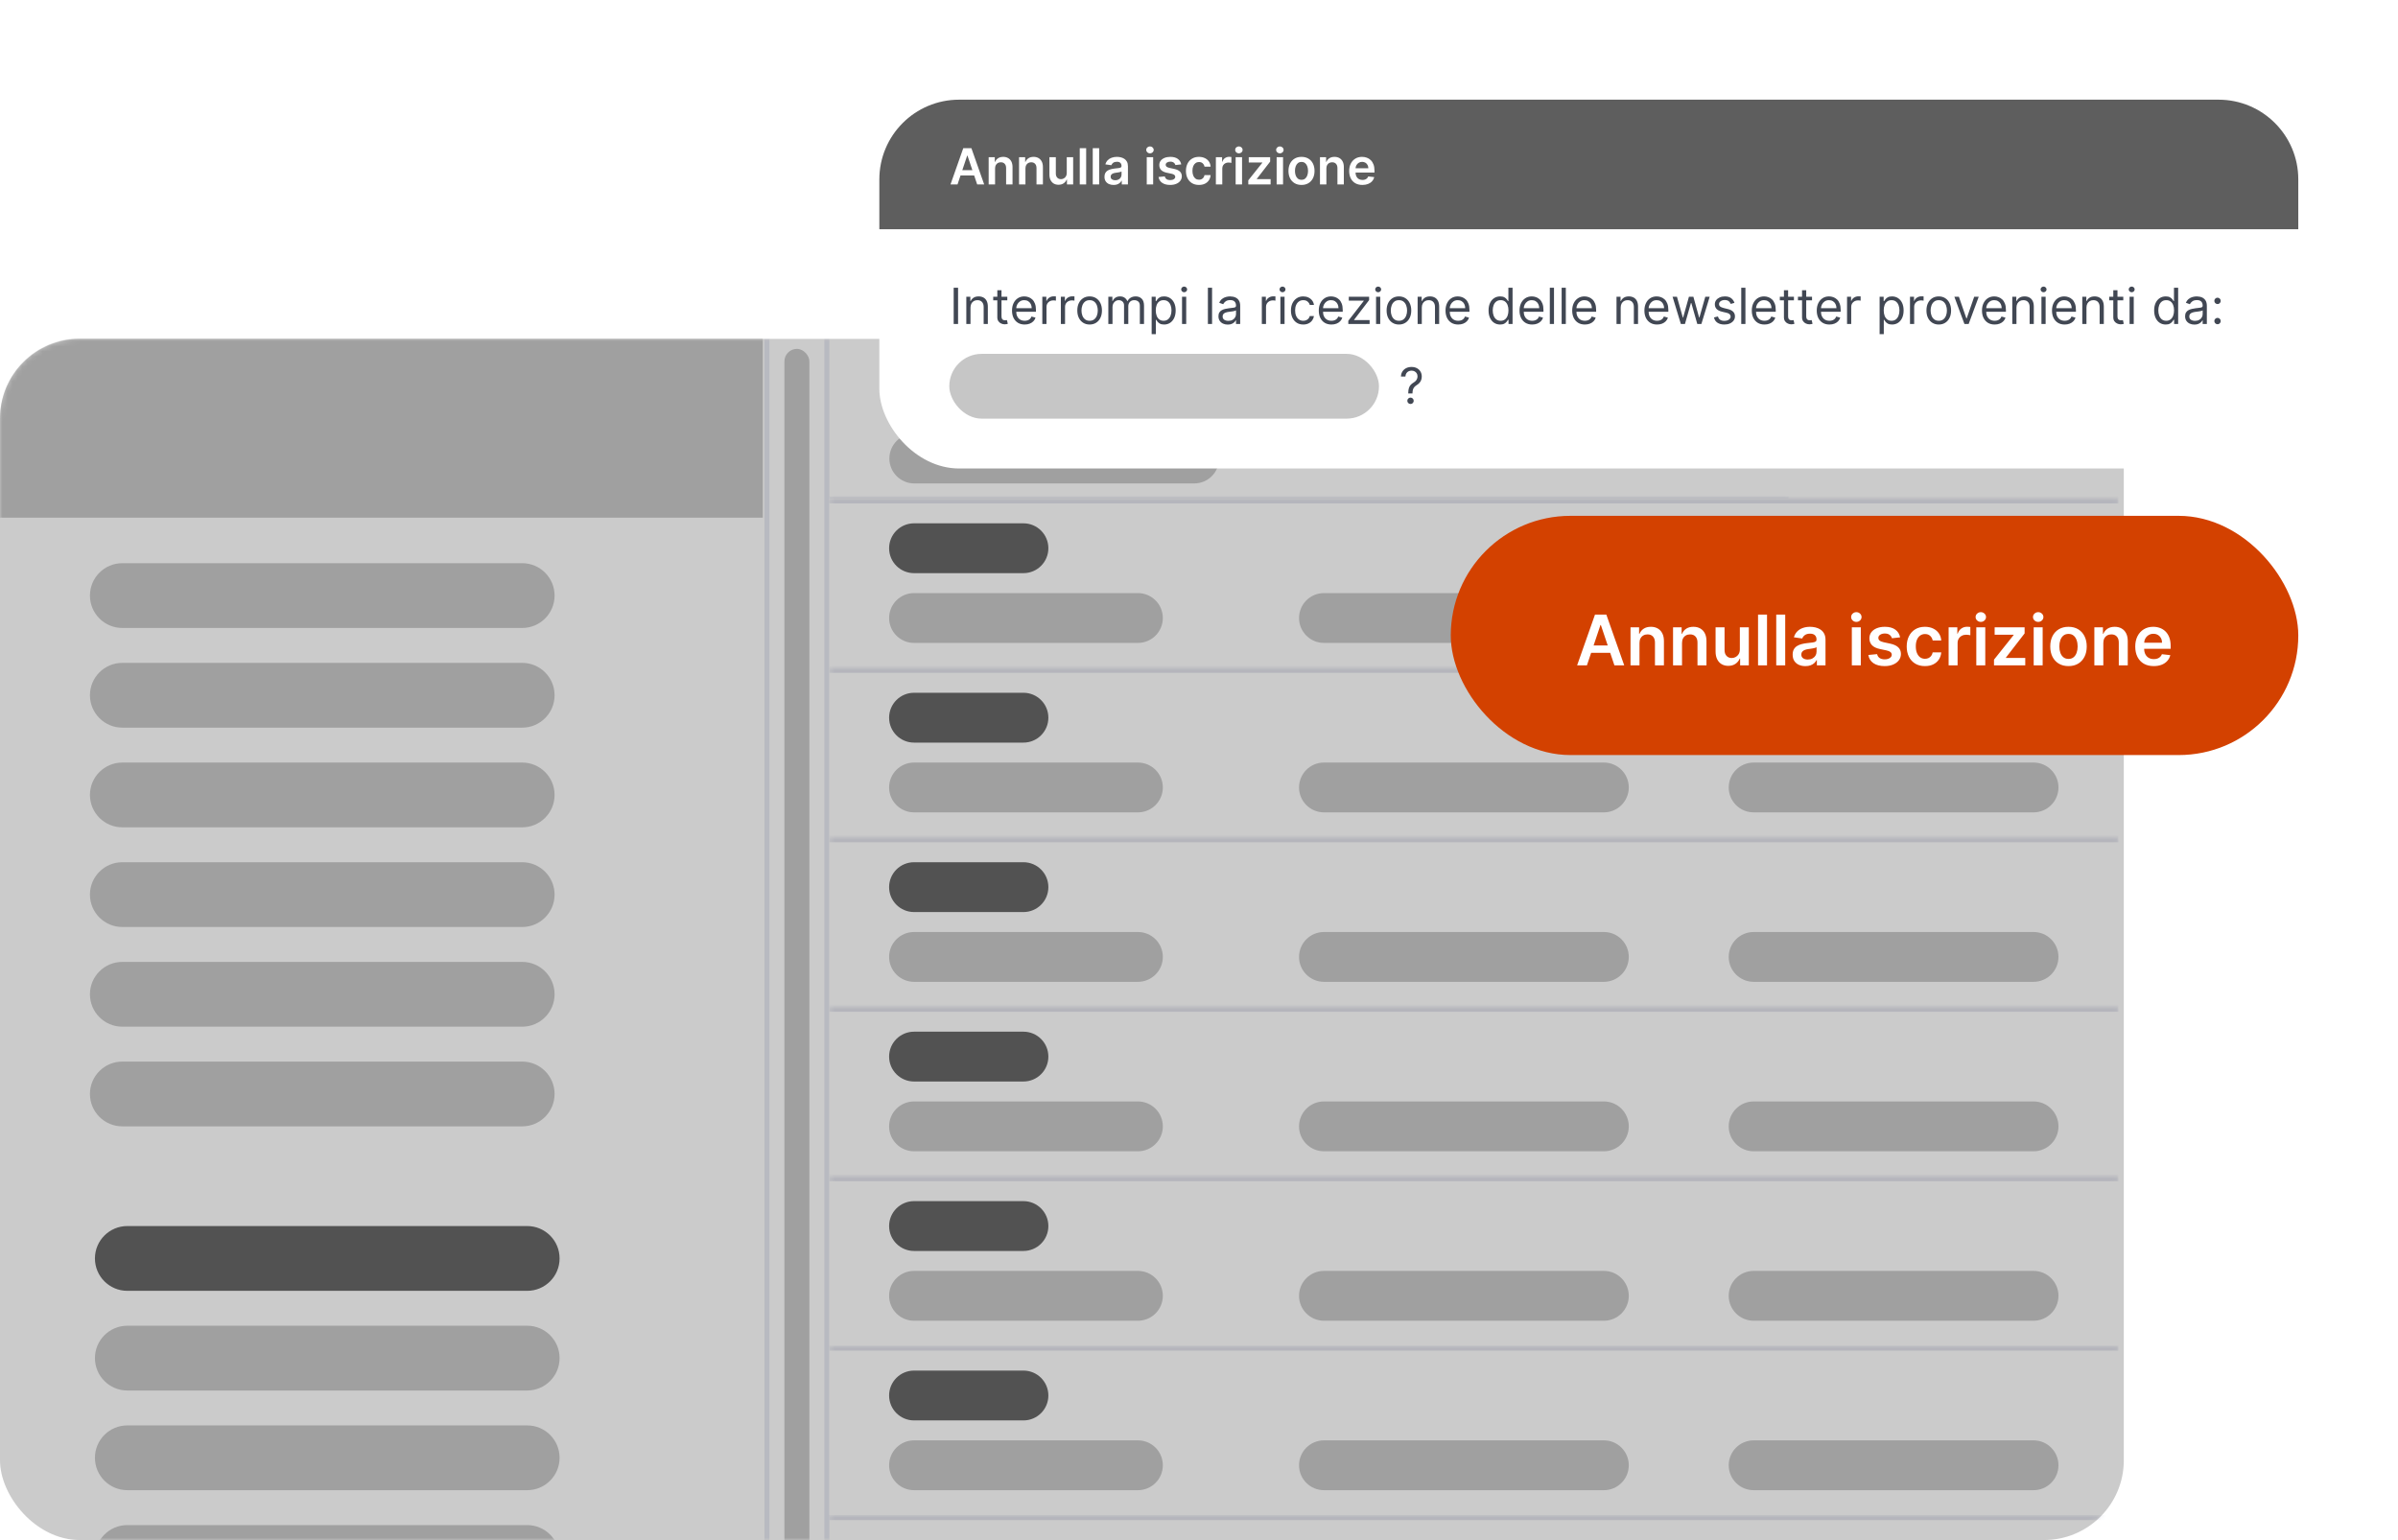 <svg width="481" height="309" viewBox="0 0 481 309" fill="none" xmlns="http://www.w3.org/2000/svg">
    <rect y="68" width="425.924" height="241" rx="16" fill="white"/>
    <mask id="mask0_185_3558" style="mask-type:alpha" maskUnits="userSpaceOnUse" x="0" y="68" width="426" height="241">
        <rect y="68" width="425.924" height="241" rx="16" fill="white"/>
    </mask>
    <g mask="url(#mask0_185_3558)">
        <mask id="path-3-inside-1_185_3558" fill="white">
            <path d="M166.361 304H424.922V338H166.361V304Z"/>
        </mask>
        <path d="M166.361 304H424.922V338H166.361V304Z" fill="white"/>
        <path d="M166.361 305H424.922V303H166.361V305ZM424.922 337H166.361V339H424.922V337Z" fill="#E1E2EB" mask="url(#path-3-inside-1_185_3558)"/>
        <path d="M19.041 252.5C19.041 248.91 21.952 246 25.541 246H105.744C109.334 246 112.244 248.91 112.244 252.5C112.244 256.09 109.334 259 105.744 259H25.541C21.952 259 19.041 256.09 19.041 252.5Z" fill="#5E5E5E"/>
        <path d="M19.041 272.5C19.041 268.91 21.952 266 25.541 266H105.744C109.334 266 112.244 268.91 112.244 272.5C112.244 276.09 109.334 279 105.744 279H25.541C21.952 279 19.041 276.09 19.041 272.5Z" fill="#C6C6C6"/>
        <path d="M19.041 292.5C19.041 288.91 21.952 286 25.541 286H105.744C109.334 286 112.244 288.91 112.244 292.5C112.244 296.09 109.334 299 105.744 299H25.541C21.952 299 19.041 296.09 19.041 292.5Z" fill="#C6C6C6"/>
        <path d="M19.041 312.5C19.041 308.91 21.952 306 25.541 306H105.744C109.334 306 112.244 308.91 112.244 312.5C112.244 316.09 109.334 319 105.744 319H25.541C21.952 319 19.041 316.09 19.041 312.5Z" fill="#C6C6C6"/>
        <path d="M0 83.875C0 75.038 7.163 67.875 16 67.875H153V103.875H0V83.875Z" fill="#C6C6C6"/>
        <mask id="path-10-inside-2_185_3558" fill="white">
            <path d="M166.361 100.001H358.778V126.001H166.361V100.001Z"/>
        </mask>
        <path d="M166.361 101.001H358.778V99.001H166.361V101.001Z" fill="#E1E2EB" mask="url(#path-10-inside-2_185_3558)"/>
        <path d="M18.039 119.5C18.039 115.91 20.949 113 24.539 113H104.741C108.331 113 111.241 115.91 111.241 119.5C111.241 123.09 108.331 126 104.741 126H24.539C20.949 126 18.039 123.09 18.039 119.5Z" fill="#C6C6C6"/>
        <path d="M18.039 139.5C18.039 135.91 20.949 133 24.539 133H104.741C108.331 133 111.241 135.91 111.241 139.5C111.241 143.09 108.331 146 104.741 146H24.539C20.949 146 18.039 143.09 18.039 139.5Z" fill="#C6C6C6"/>
        <path d="M18.039 159.5C18.039 155.91 20.949 153 24.539 153H104.741C108.331 153 111.241 155.91 111.241 159.5C111.241 163.09 108.331 166 104.741 166H24.539C20.949 166 18.039 163.09 18.039 159.5Z" fill="#C6C6C6"/>
        <path d="M18.039 179.5C18.039 175.91 20.949 173 24.539 173H104.741C108.331 173 111.241 175.91 111.241 179.5C111.241 183.09 108.331 186 104.741 186H24.539C20.949 186 18.039 183.09 18.039 179.5Z" fill="#C6C6C6"/>
        <path d="M18.039 199.5C18.039 195.91 20.949 193 24.539 193H104.741C108.331 193 111.241 195.91 111.241 199.5C111.241 203.09 108.331 206 104.741 206H24.539C20.949 206 18.039 203.09 18.039 199.5Z" fill="#C6C6C6"/>
        <path d="M18.039 219.5C18.039 215.91 20.949 213 24.539 213H104.741C108.331 213 111.241 215.91 111.241 219.5C111.241 223.09 108.331 226 104.741 226H24.539C20.949 226 18.039 223.09 18.039 219.5Z" fill="#C6C6C6"/>
        <mask id="path-18-inside-3_185_3558" fill="white">
            <path d="M166.361 100.001H358.778V126.001H166.361V100.001Z"/>
        </mask>
        <path d="M166.361 101.001H358.778V99.001H166.361V101.001Z" fill="#E1E2EB" mask="url(#path-18-inside-3_185_3558)"/>
        <ellipse cx="202.94" cy="113.501" rx="5.512" ry="5.5" fill="#ECEDF6"/>
        <rect x="171.872" y="111.501" width="5.013" height="5" rx="0.5" stroke="#D9D9D9"/>
        <rect x="217.472" y="108.001" width="32.07" height="11" rx="5.5" fill="#D9D9D9"/>
        <path d="M259.563 113.501C259.563 110.463 262.025 108.001 265.063 108.001H358.778V119.001H265.063C262.025 119.001 259.563 116.539 259.563 113.501Z" fill="#E1E2EB"/>
        <g clip-path="url(#clip0_185_3558)">
            <path fill-rule="evenodd" clip-rule="evenodd" d="M187.568 111.445C187.466 111.396 187.347 111.396 187.245 111.445C187.156 111.487 187.107 111.56 187.083 111.6C187.057 111.642 187.031 111.694 187.006 111.746C187.005 111.748 187.003 111.751 187.002 111.754L186.466 112.838L185.258 113.014C185.201 113.022 185.142 113.031 185.095 113.042C185.049 113.053 184.965 113.077 184.897 113.148C184.819 113.23 184.783 113.343 184.798 113.455C184.81 113.552 184.865 113.62 184.896 113.656C184.927 113.693 184.969 113.734 185.011 113.774L185.885 114.623L185.678 115.823C185.669 115.88 185.659 115.938 185.655 115.986C185.651 116.033 185.647 116.121 185.694 116.206C185.748 116.306 185.845 116.376 185.956 116.396C186.052 116.414 186.135 116.384 186.178 116.366C186.223 116.347 186.276 116.319 186.326 116.293L187.406 115.726L188.486 116.293C188.537 116.319 188.59 116.347 188.635 116.366C188.678 116.384 188.761 116.414 188.857 116.396C188.968 116.376 189.065 116.306 189.119 116.206C189.165 116.121 189.162 116.033 189.158 115.986C189.154 115.938 189.144 115.88 189.135 115.823L188.928 114.623L189.796 113.78C189.798 113.778 189.8 113.776 189.802 113.774C189.843 113.734 189.886 113.693 189.917 113.656C189.948 113.62 190.002 113.552 190.015 113.455C190.03 113.343 189.993 113.23 189.916 113.148C189.848 113.077 189.764 113.053 189.718 113.042C189.67 113.031 189.612 113.022 189.555 113.014C189.552 113.013 189.549 113.013 189.546 113.013L188.347 112.838L187.811 111.754C187.81 111.751 187.808 111.748 187.807 111.746C187.782 111.694 187.755 111.642 187.73 111.6C187.705 111.56 187.657 111.487 187.568 111.445ZM188.373 112.889C188.373 112.889 188.373 112.889 188.373 112.889V112.889ZM188.29 112.829C188.29 112.829 188.29 112.829 188.29 112.829V112.829ZM185.894 114.566C185.894 114.566 185.894 114.566 185.894 114.566V114.566ZM187.406 112.066L187.909 113.083C187.91 113.084 187.911 113.087 187.913 113.089C187.925 113.114 187.949 113.165 187.989 113.207C188.022 113.243 188.061 113.271 188.105 113.292C188.158 113.316 188.214 113.324 188.241 113.328C188.244 113.328 188.246 113.328 188.249 113.329L189.374 113.493L188.56 114.284C188.558 114.285 188.556 114.287 188.554 114.289C188.535 114.308 188.493 114.347 188.465 114.397C188.442 114.44 188.427 114.486 188.421 114.535C188.414 114.592 188.424 114.648 188.429 114.675C188.429 114.677 188.43 114.68 188.43 114.682L188.622 115.799L187.616 115.271C187.614 115.27 187.612 115.269 187.61 115.268C187.585 115.255 187.535 115.228 187.479 115.217C187.431 115.207 187.382 115.207 187.334 115.217C187.278 115.228 187.227 115.255 187.203 115.268C187.201 115.269 187.198 115.27 187.197 115.271L186.191 115.799L186.383 114.682C186.383 114.68 186.384 114.677 186.384 114.675C186.389 114.648 186.399 114.592 186.392 114.535C186.386 114.486 186.371 114.44 186.347 114.397C186.319 114.347 186.278 114.308 186.258 114.289C186.256 114.287 186.255 114.285 186.253 114.284L185.439 113.493L186.564 113.329C186.566 113.328 186.569 113.328 186.572 113.328C186.599 113.324 186.655 113.316 186.708 113.292C186.752 113.271 186.791 113.243 186.824 113.207C186.864 113.165 186.888 113.114 186.9 113.089C186.901 113.087 186.903 113.084 186.904 113.083L187.406 112.066Z" fill="#577DAD"/>
        </g>
        <rect x="178.387" y="105.001" width="32.07" height="10" rx="5" fill="#5E5E5E"/>
        <rect x="178.387" y="119" width="55.12" height="10" rx="5" fill="#D8D9E2"/>
        <line x1="153.833" y1="68" x2="153.833" y2="356" stroke="#E6E8F1"/>
        <line x1="165.859" y1="68" x2="165.859" y2="356" stroke="#E6E8F1"/>
        <rect x="157.341" y="70" width="5.011" height="284" rx="2.505" fill="#C6C6C6"/>
        <mask id="path-30-inside-4_185_3558" fill="white">
            <path d="M166.361 270H424.922V304H166.361V270Z"/>
        </mask>
        <path d="M166.361 270H424.922V304H166.361V270Z" fill="white"/>
        <path d="M166.361 271H424.922V269H166.361V271Z" fill="#E1E2EB" mask="url(#path-30-inside-4_185_3558)"/>
        <path d="M178.34 280.001C178.34 277.24 180.579 275.001 183.34 275.001H205.286C208.047 275.001 210.286 277.24 210.286 280.001C210.286 282.762 208.047 285.001 205.286 285.001H183.34C180.579 285.001 178.34 282.762 178.34 280.001Z" fill="#5E5E5E"/>
        <path d="M178.34 294C178.34 291.239 180.579 289 183.34 289H228.247C231.009 289 233.247 291.239 233.247 294C233.247 296.761 231.009 299 228.247 299H183.34C180.579 299 178.34 296.761 178.34 294Z" fill="#C6C6C6"/>
        <path d="M260.565 294C260.565 291.239 262.804 289 265.565 289H321.709C324.47 289 326.709 291.239 326.709 294C326.709 296.761 324.47 299 321.709 299H265.565C262.804 299 260.565 296.761 260.565 294Z" fill="#C6C6C6"/>
        <path d="M346.752 294C346.752 291.239 348.991 289 351.752 289H407.895C410.657 289 412.895 291.239 412.895 294C412.895 296.761 410.657 299 407.895 299H351.752C348.991 299 346.752 296.761 346.752 294Z" fill="#C6C6C6"/>
        <path d="M178.391 92C178.391 89.239 180.63 87 183.391 87H239.535C242.296 87 244.535 89.239 244.535 92C244.535 94.761 242.296 97 239.535 97H183.391C180.63 97 178.391 94.761 178.391 92Z" fill="#C6C6C6"/>
    </g>
    <mask id="path-37-inside-5_185_3558" fill="white">
        <path d="M166.361 100H424.922V134H166.361V100Z"/>
    </mask>
    <path d="M166.361 100H424.922V134H166.361V100Z" fill="white"/>
    <path d="M166.361 101H424.922V99H166.361V101Z" fill="#E1E2EB" mask="url(#path-37-inside-5_185_3558)"/>
    <path d="M178.34 110.001C178.34 107.24 180.579 105.001 183.34 105.001H205.286C208.047 105.001 210.286 107.24 210.286 110.001C210.286 112.762 208.047 115.001 205.286 115.001H183.34C180.579 115.001 178.34 112.762 178.34 110.001Z" fill="#5E5E5E"/>
    <path d="M178.34 124C178.34 121.239 180.579 119 183.34 119H228.247C231.009 119 233.247 121.239 233.247 124C233.247 126.761 231.009 129 228.247 129H183.34C180.579 129 178.34 126.761 178.34 124Z" fill="#C6C6C6"/>
    <path d="M260.565 124C260.565 121.239 262.804 119 265.565 119H321.709C324.47 119 326.709 121.239 326.709 124C326.709 126.761 324.47 129 321.709 129H265.565C262.804 129 260.565 126.761 260.565 124Z" fill="#C6C6C6"/>
    <path d="M346.752 124C346.752 121.239 348.991 119 351.752 119H407.895C410.657 119 412.895 121.239 412.895 124C412.895 126.761 410.657 129 407.895 129H351.752C348.991 129 346.752 126.761 346.752 124Z" fill="#C6C6C6"/>
    <path d="M367.336 119H366.393L366.018 118.024H364.301L363.947 119H363.027L364.7 114.705H365.617L367.336 119ZM365.74 117.301L365.148 115.707L364.568 117.301H365.74ZM370.624 119H369.8V117.412C369.8 117.076 369.783 116.859 369.748 116.762C369.712 116.662 369.655 116.585 369.575 116.53C369.497 116.476 369.402 116.448 369.291 116.448C369.148 116.448 369.02 116.487 368.907 116.565C368.793 116.644 368.715 116.747 368.672 116.876C368.631 117.005 368.611 117.243 368.611 117.591V119H367.788V115.889H368.552V116.346C368.824 115.994 369.166 115.818 369.578 115.818C369.759 115.818 369.925 115.852 370.076 115.918C370.226 115.982 370.339 116.065 370.416 116.167C370.494 116.269 370.547 116.384 370.577 116.513C370.608 116.642 370.624 116.826 370.624 117.066V119ZM374.292 119H373.468V117.412C373.468 117.076 373.451 116.859 373.416 116.762C373.38 116.662 373.323 116.585 373.243 116.53C373.165 116.476 373.07 116.448 372.958 116.448C372.816 116.448 372.688 116.487 372.575 116.565C372.461 116.644 372.383 116.747 372.34 116.876C372.299 117.005 372.279 117.243 372.279 117.591V119H371.456V115.889H372.22V116.346C372.492 115.994 372.833 115.818 373.246 115.818C373.427 115.818 373.593 115.852 373.744 115.918C373.894 115.982 374.007 116.065 374.083 116.167C374.162 116.269 374.215 116.384 374.245 116.513C374.276 116.642 374.292 116.826 374.292 117.066V119ZM377.177 119V118.534C377.064 118.7 376.915 118.831 376.729 118.927C376.545 119.022 376.351 119.07 376.146 119.07C375.937 119.07 375.75 119.024 375.583 118.933C375.417 118.841 375.297 118.712 375.223 118.546C375.149 118.38 375.112 118.15 375.112 117.857V115.889H375.935V117.318C375.935 117.756 375.95 118.024 375.979 118.124C376.01 118.222 376.066 118.3 376.146 118.358C376.226 118.415 376.328 118.443 376.451 118.443C376.591 118.443 376.717 118.405 376.829 118.329C376.94 118.251 377.016 118.155 377.057 118.042C377.098 117.927 377.119 117.646 377.119 117.201V115.889H377.942V119H377.177ZM378.797 119V114.705H379.621V119H378.797ZM380.467 119V114.705H381.291V119H380.467ZM382.752 116.838L382.005 116.703C382.089 116.402 382.234 116.18 382.439 116.035C382.644 115.891 382.949 115.818 383.353 115.818C383.72 115.818 383.994 115.862 384.173 115.95C384.353 116.036 384.479 116.146 384.551 116.281C384.625 116.414 384.663 116.659 384.663 117.017L384.654 117.978C384.654 118.251 384.667 118.453 384.692 118.584C384.719 118.713 384.769 118.852 384.841 119H384.027C384.005 118.945 383.979 118.864 383.948 118.757C383.934 118.708 383.924 118.676 383.918 118.66C383.778 118.797 383.627 118.899 383.467 118.968C383.307 119.036 383.136 119.07 382.955 119.07C382.634 119.07 382.381 118.983 382.196 118.81C382.012 118.636 381.92 118.416 381.92 118.15C381.92 117.975 381.962 117.818 382.046 117.682C382.13 117.543 382.248 117.438 382.398 117.365C382.55 117.291 382.769 117.227 383.054 117.172C383.439 117.1 383.706 117.032 383.854 116.97V116.888C383.854 116.729 383.815 116.617 383.737 116.551C383.659 116.482 383.511 116.448 383.294 116.448C383.148 116.448 383.034 116.478 382.952 116.536C382.87 116.593 382.803 116.693 382.752 116.838ZM383.854 117.506C383.749 117.541 383.582 117.583 383.353 117.632C383.125 117.681 382.975 117.729 382.905 117.775C382.797 117.852 382.744 117.948 382.744 118.065C382.744 118.181 382.787 118.28 382.873 118.364C382.958 118.448 383.068 118.49 383.201 118.49C383.349 118.49 383.491 118.441 383.625 118.344C383.725 118.27 383.791 118.179 383.822 118.071C383.843 118.001 383.854 117.867 383.854 117.67V117.506ZM387.147 115.467V114.705H387.97V115.467H387.147ZM387.147 119V115.889H387.97V119H387.147ZM388.527 118.112L389.353 117.986C389.388 118.146 389.459 118.269 389.567 118.353C389.674 118.435 389.825 118.476 390.018 118.476C390.231 118.476 390.391 118.437 390.499 118.358C390.571 118.304 390.607 118.23 390.607 118.139C390.607 118.076 390.587 118.024 390.548 117.983C390.507 117.944 390.416 117.908 390.273 117.875C389.609 117.729 389.188 117.595 389.01 117.474C388.764 117.306 388.641 117.072 388.641 116.773C388.641 116.504 388.748 116.277 388.96 116.094C389.173 115.91 389.503 115.818 389.951 115.818C390.376 115.818 390.693 115.888 390.9 116.026C391.107 116.165 391.25 116.37 391.328 116.642L390.551 116.785C390.518 116.664 390.455 116.571 390.361 116.507C390.269 116.442 390.137 116.41 389.965 116.41C389.749 116.41 389.593 116.44 389.5 116.501C389.437 116.544 389.406 116.6 389.406 116.668C389.406 116.727 389.433 116.776 389.488 116.817C389.562 116.872 389.818 116.949 390.255 117.049C390.695 117.148 391.001 117.271 391.175 117.415C391.347 117.562 391.433 117.766 391.433 118.027C391.433 118.312 391.314 118.558 391.076 118.763C390.837 118.968 390.485 119.07 390.018 119.07C389.594 119.07 389.258 118.984 389.01 118.812C388.764 118.641 388.603 118.407 388.527 118.112ZM394.87 116.809L394.058 116.955C394.031 116.793 393.968 116.671 393.871 116.589C393.775 116.507 393.65 116.466 393.496 116.466C393.291 116.466 393.126 116.537 393.003 116.68C392.882 116.82 392.822 117.057 392.822 117.389C392.822 117.758 392.883 118.019 393.006 118.171C393.131 118.323 393.298 118.399 393.507 118.399C393.664 118.399 393.792 118.355 393.891 118.268C393.991 118.178 394.061 118.024 394.102 117.808L394.911 117.945C394.827 118.316 394.666 118.597 394.427 118.786C394.189 118.976 393.87 119.07 393.469 119.07C393.014 119.07 392.651 118.927 392.379 118.64C392.11 118.353 391.975 117.955 391.975 117.447C391.975 116.934 392.111 116.534 392.382 116.249C392.654 115.962 393.021 115.818 393.484 115.818C393.863 115.818 394.164 115.9 394.386 116.064C394.611 116.227 394.772 116.475 394.87 116.809ZM396.285 119H395.461V115.889H396.226V116.331C396.357 116.122 396.474 115.984 396.578 115.918C396.683 115.852 396.802 115.818 396.935 115.818C397.123 115.818 397.303 115.87 397.477 115.974L397.222 116.691C397.083 116.602 396.955 116.557 396.835 116.557C396.72 116.557 396.623 116.589 396.542 116.653C396.462 116.716 396.399 116.83 396.352 116.996C396.307 117.162 396.285 117.51 396.285 118.039V119ZM397.834 115.467V114.705H398.658V115.467H397.834ZM397.834 119V115.889H398.658V119H397.834ZM399.173 119V118.358L400.339 117.02C400.531 116.801 400.672 116.646 400.764 116.554C400.668 116.56 400.542 116.563 400.386 116.565L399.288 116.571V115.889H401.86V116.472L400.67 117.843L400.251 118.297C400.48 118.283 400.622 118.276 400.676 118.276H401.951V119H399.173ZM402.504 115.467V114.705H403.328V115.467H402.504ZM402.504 119V115.889H403.328V119H402.504ZM403.984 117.4C403.984 117.127 404.051 116.862 404.186 116.606C404.321 116.351 404.511 116.155 404.757 116.021C405.005 115.886 405.282 115.818 405.586 115.818C406.057 115.818 406.443 115.972 406.744 116.278C407.044 116.583 407.195 116.969 407.195 117.436C407.195 117.906 407.042 118.297 406.738 118.607C406.435 118.916 406.053 119.07 405.592 119.07C405.307 119.07 405.035 119.006 404.775 118.877C404.517 118.748 404.321 118.56 404.186 118.312C404.051 118.062 403.984 117.758 403.984 117.4ZM404.828 117.444C404.828 117.753 404.901 117.989 405.047 118.153C405.194 118.317 405.375 118.399 405.589 118.399C405.804 118.399 405.984 118.317 406.128 118.153C406.275 117.989 406.348 117.751 406.348 117.438C406.348 117.134 406.275 116.899 406.128 116.735C405.984 116.571 405.804 116.489 405.589 116.489C405.375 116.489 405.194 116.571 405.047 116.735C404.901 116.899 404.828 117.136 404.828 117.444ZM410.672 119H409.849V117.412C409.849 117.076 409.832 116.859 409.796 116.762C409.761 116.662 409.704 116.585 409.624 116.53C409.545 116.476 409.451 116.448 409.339 116.448C409.197 116.448 409.069 116.487 408.956 116.565C408.842 116.644 408.764 116.747 408.721 116.876C408.68 117.005 408.66 117.243 408.66 117.591V119H407.836V115.889H408.601V116.346C408.873 115.994 409.214 115.818 409.626 115.818C409.808 115.818 409.974 115.852 410.125 115.918C410.275 115.982 410.388 116.065 410.464 116.167C410.542 116.269 410.596 116.384 410.625 116.513C410.657 116.642 410.672 116.826 410.672 117.066V119ZM413.312 118.01L414.132 118.147C414.027 118.448 413.86 118.678 413.631 118.836C413.405 118.992 413.121 119.07 412.779 119.07C412.238 119.07 411.837 118.894 411.578 118.54C411.373 118.257 411.27 117.899 411.27 117.468C411.27 116.952 411.405 116.549 411.674 116.258C411.944 115.965 412.285 115.818 412.697 115.818C413.16 115.818 413.525 115.972 413.792 116.278C414.06 116.583 414.188 117.051 414.176 117.682H412.114C412.12 117.926 412.186 118.116 412.313 118.253C412.44 118.388 412.598 118.455 412.788 118.455C412.917 118.455 413.025 118.42 413.113 118.35C413.201 118.279 413.267 118.166 413.312 118.01ZM413.359 117.178C413.353 116.939 413.292 116.759 413.174 116.636C413.057 116.511 412.915 116.448 412.747 116.448C412.567 116.448 412.418 116.514 412.301 116.645C412.184 116.775 412.126 116.953 412.128 117.178H413.359Z" fill="#414753"/>
    <path d="M363.027 119.949H414.417V120.579H363.027V119.949Z" fill="#414753"/>
    <mask id="path-44-inside-6_185_3558" fill="white">
        <path d="M166.361 134H424.922V168H166.361V134Z"/>
    </mask>
    <path d="M166.361 134H424.922V168H166.361V134Z" fill="white"/>
    <path d="M166.361 135H424.922V133H166.361V135Z" fill="#E1E2EB" mask="url(#path-44-inside-6_185_3558)"/>
    <path d="M178.34 144.001C178.34 141.24 180.579 139.001 183.34 139.001H205.286C208.047 139.001 210.286 141.24 210.286 144.001C210.286 146.762 208.047 149.001 205.286 149.001H183.34C180.579 149.001 178.34 146.762 178.34 144.001Z" fill="#5E5E5E"/>
    <path d="M178.34 158C178.34 155.239 180.579 153 183.34 153H228.247C231.009 153 233.247 155.239 233.247 158C233.247 160.761 231.009 163 228.247 163H183.34C180.579 163 178.34 160.761 178.34 158Z" fill="#C6C6C6"/>
    <path d="M260.565 158C260.565 155.239 262.804 153 265.565 153H321.709C324.47 153 326.709 155.239 326.709 158C326.709 160.761 324.47 163 321.709 163H265.565C262.804 163 260.565 160.761 260.565 158Z" fill="#C6C6C6"/>
    <path d="M346.752 158C346.752 155.239 348.991 153 351.752 153H407.895C410.657 153 412.895 155.239 412.895 158C412.895 160.761 410.657 163 407.895 163H351.752C348.991 163 346.752 160.761 346.752 158Z" fill="#C6C6C6"/>
    <mask id="path-50-inside-7_185_3558" fill="white">
        <path d="M166.361 168H424.922V202H166.361V168Z"/>
    </mask>
    <path d="M166.361 168H424.922V202H166.361V168Z" fill="white"/>
    <path d="M166.361 169H424.922V167H166.361V169Z" fill="#E1E2EB" mask="url(#path-50-inside-7_185_3558)"/>
    <path d="M178.34 178.001C178.34 175.24 180.579 173.001 183.34 173.001H205.286C208.047 173.001 210.286 175.24 210.286 178.001C210.286 180.762 208.047 183.001 205.286 183.001H183.34C180.579 183.001 178.34 180.762 178.34 178.001Z" fill="#5E5E5E"/>
    <path d="M178.34 192C178.34 189.239 180.579 187 183.34 187H228.247C231.009 187 233.247 189.239 233.247 192C233.247 194.761 231.009 197 228.247 197H183.34C180.579 197 178.34 194.761 178.34 192Z" fill="#C6C6C6"/>
    <path d="M260.565 192C260.565 189.239 262.804 187 265.565 187H321.709C324.47 187 326.709 189.239 326.709 192C326.709 194.761 324.47 197 321.709 197H265.565C262.804 197 260.565 194.761 260.565 192Z" fill="#C6C6C6"/>
    <path d="M346.752 192C346.752 189.239 348.991 187 351.752 187H407.895C410.657 187 412.895 189.239 412.895 192C412.895 194.761 410.657 197 407.895 197H351.752C348.991 197 346.752 194.761 346.752 192Z" fill="#C6C6C6"/>
    <mask id="path-56-inside-8_185_3558" fill="white">
        <path d="M166.361 202H424.922V236H166.361V202Z"/>
    </mask>
    <path d="M166.361 202H424.922V236H166.361V202Z" fill="white"/>
    <path d="M166.361 203H424.922V201H166.361V203Z" fill="#E1E2EB" mask="url(#path-56-inside-8_185_3558)"/>
    <path d="M178.34 212.001C178.34 209.24 180.579 207.001 183.34 207.001H205.286C208.047 207.001 210.286 209.24 210.286 212.001C210.286 214.762 208.047 217.001 205.286 217.001H183.34C180.579 217.001 178.34 214.762 178.34 212.001Z" fill="#5E5E5E"/>
    <path d="M178.34 226C178.34 223.239 180.579 221 183.34 221H228.247C231.009 221 233.247 223.239 233.247 226C233.247 228.761 231.009 231 228.247 231H183.34C180.579 231 178.34 228.761 178.34 226Z" fill="#C6C6C6"/>
    <path d="M260.565 226C260.565 223.239 262.804 221 265.565 221H321.709C324.47 221 326.709 223.239 326.709 226C326.709 228.761 324.47 231 321.709 231H265.565C262.804 231 260.565 228.761 260.565 226Z" fill="#C6C6C6"/>
    <path d="M346.752 226C346.752 223.239 348.991 221 351.752 221H407.895C410.657 221 412.895 223.239 412.895 226C412.895 228.761 410.657 231 407.895 231H351.752C348.991 231 346.752 228.761 346.752 226Z" fill="#C6C6C6"/>
    <mask id="path-62-inside-9_185_3558" fill="white">
        <path d="M166.361 236H424.922V270H166.361V236Z"/>
    </mask>
    <path d="M166.361 236H424.922V270H166.361V236Z" fill="white"/>
    <path d="M166.361 237H424.922V235H166.361V237Z" fill="#E1E2EB" mask="url(#path-62-inside-9_185_3558)"/>
    <path d="M178.34 246.001C178.34 243.24 180.579 241.001 183.34 241.001H205.286C208.047 241.001 210.286 243.24 210.286 246.001C210.286 248.762 208.047 251.001 205.286 251.001H183.34C180.579 251.001 178.34 248.762 178.34 246.001Z" fill="#5E5E5E"/>
    <path d="M178.34 260C178.34 257.239 180.579 255 183.34 255H228.247C231.009 255 233.247 257.239 233.247 260C233.247 262.761 231.009 265 228.247 265H183.34C180.579 265 178.34 262.761 178.34 260Z" fill="#C6C6C6"/>
    <path d="M260.565 260C260.565 257.239 262.804 255 265.565 255H321.709C324.47 255 326.709 257.239 326.709 260C326.709 262.761 324.47 265 321.709 265H265.565C262.804 265 260.565 262.761 260.565 260Z" fill="#C6C6C6"/>
    <path d="M346.752 260C346.752 257.239 348.991 255 351.752 255H407.895C410.657 255 412.895 257.239 412.895 260C412.895 262.761 410.657 265 407.895 265H351.752C348.991 265 346.752 262.761 346.752 260Z" fill="#C6C6C6"/>
    <rect opacity="0.25" y="68" width="426" height="241" rx="16" fill="#303030"/>
    <rect x="291" y="103.5" width="170" height="48" rx="24" fill="#D34100"/>
    <path d="M318.312 133.5H316.343L319.928 123.318H322.205L325.794 133.5H323.825L321.106 125.406H321.026L318.312 133.5ZM318.376 129.508H323.746V130.989H318.376V129.508ZM328.855 129.026V133.5H327.056V125.864H328.776V127.161H328.865C329.041 126.734 329.321 126.394 329.705 126.142C330.093 125.89 330.572 125.764 331.142 125.764C331.669 125.764 332.128 125.877 332.519 126.102C332.914 126.328 333.219 126.654 333.434 127.082C333.653 127.509 333.761 128.028 333.757 128.638V133.5H331.958V128.916C331.958 128.406 331.825 128.006 331.56 127.718C331.298 127.43 330.935 127.286 330.471 127.286C330.156 127.286 329.876 127.355 329.631 127.494C329.389 127.63 329.198 127.827 329.059 128.086C328.923 128.344 328.855 128.658 328.855 129.026ZM337.387 129.026V133.5H335.587V125.864H337.307V127.161H337.396C337.572 126.734 337.852 126.394 338.237 126.142C338.624 125.89 339.103 125.764 339.673 125.764C340.2 125.764 340.66 125.877 341.051 126.102C341.445 126.328 341.75 126.654 341.965 127.082C342.184 127.509 342.292 128.028 342.289 128.638V133.5H340.489V128.916C340.489 128.406 340.356 128.006 340.091 127.718C339.829 127.43 339.466 127.286 339.002 127.286C338.687 127.286 338.407 127.355 338.162 127.494C337.92 127.63 337.73 127.827 337.59 128.086C337.454 128.344 337.387 128.658 337.387 129.026ZM348.985 130.288V125.864H350.785V133.5H349.04V132.143H348.96C348.788 132.57 348.505 132.92 348.11 133.192C347.719 133.464 347.237 133.599 346.664 133.599C346.163 133.599 345.721 133.488 345.336 133.266C344.955 133.041 344.657 132.714 344.441 132.287C344.226 131.856 344.118 131.336 344.118 130.726V125.864H345.918V130.447C345.918 130.931 346.05 131.316 346.316 131.601C346.581 131.886 346.929 132.028 347.36 132.028C347.625 132.028 347.882 131.964 348.13 131.835C348.379 131.705 348.583 131.513 348.742 131.258C348.904 130.999 348.985 130.676 348.985 130.288ZM354.435 123.318V133.5H352.636V123.318H354.435ZM358.086 123.318V133.5H356.286V123.318H358.086ZM362.134 133.654C361.65 133.654 361.214 133.568 360.826 133.396C360.442 133.22 360.137 132.961 359.912 132.62C359.69 132.279 359.578 131.858 359.578 131.357C359.578 130.926 359.658 130.57 359.817 130.288C359.976 130.007 360.193 129.781 360.468 129.612C360.743 129.443 361.053 129.316 361.398 129.229C361.746 129.14 362.106 129.075 362.477 129.036C362.924 128.989 363.287 128.948 363.566 128.911C363.844 128.871 364.046 128.812 364.172 128.732C364.301 128.649 364.366 128.522 364.366 128.349V128.32C364.366 127.945 364.255 127.655 364.033 127.45C363.811 127.244 363.491 127.141 363.074 127.141C362.633 127.141 362.283 127.237 362.025 127.43C361.769 127.622 361.597 127.849 361.507 128.111L359.827 127.872C359.96 127.408 360.178 127.02 360.483 126.709C360.788 126.394 361.161 126.159 361.602 126.003C362.043 125.844 362.53 125.764 363.064 125.764C363.431 125.764 363.798 125.807 364.162 125.893C364.527 125.98 364.86 126.122 365.162 126.321C365.463 126.517 365.705 126.783 365.887 127.121C366.073 127.46 366.166 127.882 366.166 128.389V133.5H364.436V132.451H364.376C364.267 132.663 364.113 132.862 363.914 133.048C363.718 133.23 363.471 133.377 363.173 133.49C362.878 133.599 362.532 133.654 362.134 133.654ZM362.601 132.332C362.962 132.332 363.276 132.26 363.541 132.118C363.806 131.972 364.01 131.78 364.152 131.541C364.298 131.303 364.371 131.042 364.371 130.761V129.861C364.315 129.907 364.219 129.95 364.083 129.99C363.95 130.03 363.801 130.065 363.635 130.094C363.47 130.124 363.306 130.151 363.143 130.174C362.981 130.197 362.84 130.217 362.721 130.234C362.452 130.27 362.212 130.33 362 130.413C361.788 130.496 361.62 130.612 361.498 130.761C361.375 130.906 361.314 131.095 361.314 131.327C361.314 131.659 361.435 131.909 361.676 132.078C361.918 132.247 362.227 132.332 362.601 132.332ZM371.448 133.5V125.864H373.248V133.5H371.448ZM372.353 124.78C372.068 124.78 371.823 124.685 371.617 124.496C371.412 124.304 371.309 124.074 371.309 123.805C371.309 123.534 371.412 123.303 371.617 123.114C371.823 122.922 372.068 122.826 372.353 122.826C372.641 122.826 372.887 122.922 373.089 123.114C373.294 123.303 373.397 123.534 373.397 123.805C373.397 124.074 373.294 124.304 373.089 124.496C372.887 124.685 372.641 124.78 372.353 124.78ZM381.134 127.882L379.493 128.061C379.447 127.895 379.366 127.74 379.25 127.594C379.137 127.448 378.985 127.33 378.792 127.241C378.6 127.151 378.365 127.107 378.086 127.107C377.712 127.107 377.397 127.188 377.142 127.35C376.89 127.513 376.766 127.723 376.769 127.982C376.766 128.204 376.847 128.384 377.013 128.523C377.182 128.663 377.46 128.777 377.848 128.866L379.15 129.145C379.873 129.301 380.41 129.548 380.761 129.886C381.116 130.224 381.295 130.666 381.298 131.213C381.295 131.694 381.154 132.118 380.876 132.486C380.6 132.85 380.218 133.135 379.727 133.341C379.237 133.546 378.673 133.649 378.037 133.649C377.102 133.649 376.35 133.454 375.78 133.062C375.21 132.668 374.87 132.12 374.76 131.417L376.515 131.248C376.595 131.593 376.764 131.853 377.023 132.028C377.281 132.204 377.617 132.292 378.032 132.292C378.459 132.292 378.802 132.204 379.061 132.028C379.323 131.853 379.454 131.636 379.454 131.377C379.454 131.158 379.369 130.978 379.2 130.835C379.034 130.693 378.776 130.583 378.425 130.507L377.122 130.234C376.39 130.081 375.848 129.824 375.496 129.463C375.145 129.098 374.971 128.638 374.974 128.081C374.971 127.61 375.099 127.203 375.357 126.858C375.619 126.51 375.982 126.241 376.446 126.053C376.913 125.86 377.452 125.764 378.062 125.764C378.956 125.764 379.661 125.955 380.175 126.336C380.692 126.717 381.011 127.232 381.134 127.882ZM386.113 133.649C385.351 133.649 384.696 133.482 384.149 133.147C383.606 132.812 383.186 132.35 382.892 131.76C382.6 131.167 382.454 130.484 382.454 129.712C382.454 128.936 382.603 128.252 382.901 127.658C383.2 127.062 383.621 126.598 384.164 126.266C384.711 125.932 385.357 125.764 386.103 125.764C386.723 125.764 387.271 125.879 387.749 126.107C388.229 126.333 388.612 126.652 388.897 127.067C389.182 127.478 389.345 127.958 389.384 128.509H387.664C387.595 128.141 387.429 127.834 387.167 127.589C386.909 127.34 386.562 127.216 386.128 127.216C385.76 127.216 385.437 127.315 385.159 127.514C384.88 127.71 384.663 127.991 384.507 128.359C384.355 128.727 384.279 129.168 384.279 129.682C384.279 130.202 384.355 130.65 384.507 131.024C384.66 131.395 384.874 131.682 385.149 131.884C385.427 132.083 385.753 132.183 386.128 132.183C386.393 132.183 386.63 132.133 386.839 132.033C387.051 131.931 387.228 131.783 387.371 131.591C387.513 131.399 387.611 131.165 387.664 130.89H389.384C389.341 131.43 389.182 131.909 388.907 132.327C388.632 132.741 388.258 133.066 387.784 133.301C387.31 133.533 386.753 133.649 386.113 133.649ZM390.862 133.5V125.864H392.607V127.136H392.687C392.826 126.696 393.065 126.356 393.403 126.117C393.744 125.875 394.134 125.754 394.571 125.754C394.67 125.754 394.781 125.759 394.904 125.769C395.03 125.776 395.134 125.787 395.217 125.804V127.46C395.141 127.433 395.02 127.41 394.854 127.39C394.692 127.367 394.535 127.355 394.382 127.355C394.054 127.355 393.759 127.426 393.497 127.569C393.239 127.708 393.035 127.902 392.886 128.151C392.737 128.399 392.662 128.686 392.662 129.011V133.5H390.862ZM396.413 133.5V125.864H398.213V133.5H396.413ZM397.318 124.78C397.033 124.78 396.788 124.685 396.582 124.496C396.377 124.304 396.274 124.074 396.274 123.805C396.274 123.534 396.377 123.303 396.582 123.114C396.788 122.922 397.033 122.826 397.318 122.826C397.606 122.826 397.851 122.922 398.054 123.114C398.259 123.303 398.362 123.534 398.362 123.805C398.362 124.074 398.259 124.304 398.054 124.496C397.851 124.685 397.606 124.78 397.318 124.78ZM399.964 133.5V132.357L403.901 127.42V127.355H400.093V125.864H406.104V127.092L402.355 131.944V132.009H406.233V133.5H399.964ZM407.925 133.5V125.864H409.724V133.5H407.925ZM408.83 124.78C408.545 124.78 408.299 124.685 408.094 124.496C407.888 124.304 407.786 124.074 407.786 123.805C407.786 123.534 407.888 123.303 408.094 123.114C408.299 122.922 408.545 122.826 408.83 122.826C409.118 122.826 409.363 122.922 409.565 123.114C409.771 123.303 409.874 123.534 409.874 123.805C409.874 124.074 409.771 124.304 409.565 124.496C409.363 124.685 409.118 124.78 408.83 124.78ZM414.906 133.649C414.16 133.649 413.514 133.485 412.967 133.157C412.42 132.829 411.996 132.37 411.694 131.78C411.396 131.19 411.247 130.5 411.247 129.712C411.247 128.923 411.396 128.232 411.694 127.638C411.996 127.045 412.42 126.585 412.967 126.256C413.514 125.928 414.16 125.764 414.906 125.764C415.652 125.764 416.298 125.928 416.845 126.256C417.392 126.585 417.814 127.045 418.113 127.638C418.414 128.232 418.565 128.923 418.565 129.712C418.565 130.5 418.414 131.19 418.113 131.78C417.814 132.37 417.392 132.829 416.845 133.157C416.298 133.485 415.652 133.649 414.906 133.649ZM414.916 132.207C415.32 132.207 415.658 132.096 415.93 131.874C416.202 131.649 416.404 131.347 416.537 130.969C416.673 130.592 416.741 130.171 416.741 129.707C416.741 129.239 416.673 128.817 416.537 128.439C416.404 128.058 416.202 127.754 415.93 127.529C415.658 127.304 415.32 127.191 414.916 127.191C414.502 127.191 414.157 127.304 413.882 127.529C413.61 127.754 413.406 128.058 413.27 128.439C413.138 128.817 413.072 129.239 413.072 129.707C413.072 130.171 413.138 130.592 413.27 130.969C413.406 131.347 413.61 131.649 413.882 131.874C414.157 132.096 414.502 132.207 414.916 132.207ZM421.892 129.026V133.5H420.093V125.864H421.813V127.161H421.902C422.078 126.734 422.358 126.394 422.743 126.142C423.13 125.89 423.609 125.764 424.179 125.764C424.706 125.764 425.165 125.877 425.556 126.102C425.951 126.328 426.256 126.654 426.471 127.082C426.69 127.509 426.798 128.028 426.794 128.638V133.5H424.995V128.916C424.995 128.406 424.862 128.006 424.597 127.718C424.335 127.43 423.972 127.286 423.508 127.286C423.193 127.286 422.913 127.355 422.668 127.494C422.426 127.63 422.235 127.827 422.096 128.086C421.96 128.344 421.892 128.658 421.892 129.026ZM432.005 133.649C431.239 133.649 430.578 133.49 430.021 133.172C429.467 132.85 429.042 132.396 428.743 131.81C428.445 131.22 428.296 130.525 428.296 129.727C428.296 128.941 428.445 128.252 428.743 127.658C429.045 127.062 429.466 126.598 430.006 126.266C430.546 125.932 431.181 125.764 431.91 125.764C432.381 125.764 432.825 125.84 433.243 125.993C433.663 126.142 434.035 126.374 434.356 126.689C434.681 127.004 434.936 127.405 435.122 127.892C435.307 128.376 435.4 128.953 435.4 129.622V130.174H429.141V128.961H433.675C433.672 128.616 433.597 128.31 433.451 128.041C433.306 127.769 433.102 127.556 432.84 127.4C432.581 127.244 432.28 127.166 431.935 127.166C431.567 127.166 431.244 127.256 430.966 127.435C430.687 127.61 430.47 127.842 430.314 128.131C430.162 128.416 430.084 128.729 430.081 129.07V130.129C430.081 130.573 430.162 130.955 430.324 131.273C430.487 131.588 430.714 131.83 431.005 131.999C431.297 132.164 431.638 132.247 432.029 132.247C432.291 132.247 432.528 132.211 432.74 132.138C432.953 132.062 433.136 131.951 433.292 131.805C433.448 131.659 433.566 131.478 433.645 131.263L435.326 131.452C435.22 131.896 435.017 132.284 434.719 132.615C434.424 132.943 434.046 133.198 433.586 133.381C433.125 133.56 432.598 133.649 432.005 133.649Z" fill="white"/>
    <g filter="url(#filter0_d_185_3558)">
        <rect x="176.383" y="20" width="284.617" height="74" rx="16" fill="white"/>
        <path d="M176.383 36C176.383 27.163 183.546 20 192.383 20H445C453.837 20 461 27.163 461 36V46H176.383V36Z" fill="#5E5E5E"/>
        <path d="M192.064 37H190.658L193.218 29.727H194.845L197.409 37H196.003L194.06 31.219H194.003L192.064 37ZM192.111 34.148H195.946V35.207H192.111V34.148ZM199.595 33.804V37H198.31V31.546H199.539V32.472H199.603C199.728 32.167 199.928 31.924 200.203 31.744C200.48 31.564 200.822 31.474 201.229 31.474C201.605 31.474 201.933 31.555 202.213 31.716C202.494 31.877 202.712 32.11 202.866 32.416C203.022 32.721 203.099 33.091 203.097 33.527V37H201.811V33.726C201.811 33.361 201.717 33.076 201.527 32.87C201.34 32.664 201.081 32.561 200.75 32.561C200.525 32.561 200.325 32.611 200.149 32.71C199.977 32.807 199.84 32.948 199.741 33.133C199.644 33.318 199.595 33.541 199.595 33.804ZM205.689 33.804V37H204.404V31.546H205.632V32.472H205.696C205.822 32.167 206.022 31.924 206.296 31.744C206.573 31.564 206.916 31.474 207.323 31.474C207.699 31.474 208.027 31.555 208.306 31.716C208.588 31.877 208.806 32.11 208.96 32.416C209.116 32.721 209.193 33.091 209.191 33.527V37H207.905V33.726C207.905 33.361 207.81 33.076 207.621 32.87C207.434 32.664 207.175 32.561 206.843 32.561C206.618 32.561 206.418 32.611 206.243 32.71C206.07 32.807 205.934 32.948 205.835 33.133C205.738 33.318 205.689 33.541 205.689 33.804ZM213.974 34.706V31.546H215.259V37H214.013V36.031H213.956C213.833 36.336 213.631 36.586 213.349 36.78C213.07 36.974 212.725 37.071 212.316 37.071C211.958 37.071 211.642 36.992 211.367 36.833C211.095 36.672 210.882 36.439 210.728 36.133C210.574 35.826 210.497 35.454 210.497 35.019V31.546H211.783V34.82C211.783 35.165 211.878 35.44 212.067 35.644C212.256 35.847 212.505 35.949 212.813 35.949C213.002 35.949 213.186 35.903 213.363 35.81C213.541 35.718 213.686 35.581 213.8 35.398C213.916 35.214 213.974 34.983 213.974 34.706ZM217.867 29.727V37H216.581V29.727H217.867ZM220.474 29.727V37H219.189V29.727H220.474ZM223.366 37.11C223.02 37.11 222.709 37.048 222.432 36.925C222.157 36.8 221.939 36.615 221.778 36.371C221.62 36.128 221.541 35.827 221.541 35.469C221.541 35.162 221.597 34.907 221.711 34.706C221.825 34.505 221.98 34.344 222.176 34.223C222.373 34.102 222.594 34.011 222.84 33.95C223.089 33.886 223.346 33.84 223.611 33.811C223.93 33.778 224.19 33.748 224.389 33.722C224.587 33.694 224.732 33.651 224.822 33.594C224.914 33.535 224.96 33.444 224.96 33.321V33.3C224.96 33.032 224.881 32.825 224.722 32.678C224.564 32.532 224.335 32.458 224.037 32.458C223.722 32.458 223.472 32.527 223.288 32.664C223.105 32.801 222.982 32.964 222.918 33.151L221.718 32.98C221.813 32.649 221.969 32.372 222.187 32.149C222.405 31.924 222.671 31.756 222.986 31.645C223.301 31.531 223.649 31.474 224.03 31.474C224.293 31.474 224.554 31.505 224.815 31.567C225.075 31.628 225.313 31.73 225.528 31.872C225.744 32.012 225.917 32.202 226.047 32.444C226.18 32.685 226.246 32.987 226.246 33.349V37H225.01V36.251H224.967C224.889 36.402 224.779 36.544 224.637 36.677C224.497 36.807 224.321 36.912 224.108 36.993C223.897 37.071 223.65 37.11 223.366 37.11ZM223.7 36.166C223.958 36.166 224.181 36.115 224.371 36.013C224.56 35.909 224.706 35.771 224.808 35.601C224.912 35.43 224.964 35.245 224.964 35.043V34.401C224.924 34.434 224.855 34.465 224.758 34.493C224.663 34.521 224.557 34.546 224.438 34.568C224.32 34.589 224.203 34.608 224.087 34.624C223.971 34.641 223.87 34.655 223.785 34.667C223.593 34.693 223.421 34.736 223.27 34.795C223.118 34.854 222.999 34.937 222.911 35.043C222.824 35.148 222.78 35.282 222.78 35.448C222.78 35.685 222.866 35.864 223.039 35.984C223.212 36.105 223.432 36.166 223.7 36.166ZM230.019 37V31.546H231.304V37H230.019ZM230.665 30.771C230.462 30.771 230.286 30.704 230.14 30.569C229.993 30.432 229.919 30.267 229.919 30.075C229.919 29.881 229.993 29.717 230.14 29.582C230.286 29.444 230.462 29.376 230.665 29.376C230.871 29.376 231.046 29.444 231.191 29.582C231.338 29.717 231.411 29.881 231.411 30.075C231.411 30.267 231.338 30.432 231.191 30.569C231.046 30.704 230.871 30.771 230.665 30.771ZM236.937 32.987L235.766 33.115C235.732 32.997 235.674 32.885 235.592 32.781C235.511 32.677 235.402 32.593 235.265 32.529C235.128 32.465 234.959 32.433 234.761 32.433C234.493 32.433 234.268 32.491 234.086 32.607C233.906 32.723 233.817 32.874 233.82 33.058C233.817 33.217 233.875 33.346 233.994 33.445C234.114 33.545 234.313 33.626 234.59 33.69L235.521 33.889C236.037 34.001 236.42 34.177 236.671 34.418C236.924 34.66 237.052 34.976 237.055 35.367C237.052 35.71 236.952 36.013 236.753 36.276C236.556 36.536 236.283 36.74 235.932 36.886C235.582 37.033 235.18 37.106 234.725 37.106C234.057 37.106 233.52 36.967 233.113 36.688C232.706 36.406 232.463 36.014 232.385 35.512L233.638 35.391C233.695 35.638 233.816 35.823 234.001 35.949C234.185 36.074 234.426 36.137 234.722 36.137C235.027 36.137 235.272 36.074 235.457 35.949C235.644 35.823 235.737 35.668 235.737 35.484C235.737 35.327 235.677 35.198 235.556 35.097C235.438 34.995 235.253 34.917 235.002 34.862L234.072 34.667C233.548 34.558 233.161 34.374 232.91 34.117C232.659 33.856 232.535 33.527 232.538 33.129C232.535 32.793 232.626 32.502 232.811 32.256C232.998 32.007 233.257 31.815 233.589 31.68C233.922 31.543 234.307 31.474 234.743 31.474C235.382 31.474 235.885 31.611 236.252 31.883C236.621 32.155 236.85 32.523 236.937 32.987ZM240.494 37.106C239.949 37.106 239.482 36.987 239.091 36.748C238.703 36.509 238.403 36.178 238.193 35.757C237.984 35.333 237.88 34.846 237.88 34.294C237.88 33.74 237.987 33.251 238.2 32.827C238.413 32.401 238.714 32.07 239.102 31.833C239.492 31.594 239.954 31.474 240.487 31.474C240.929 31.474 241.321 31.556 241.662 31.72C242.005 31.88 242.279 32.109 242.483 32.405C242.686 32.698 242.802 33.042 242.831 33.435H241.602C241.552 33.172 241.434 32.953 241.247 32.778C241.062 32.6 240.815 32.511 240.505 32.511C240.242 32.511 240.011 32.582 239.812 32.724C239.613 32.864 239.458 33.065 239.347 33.328C239.238 33.591 239.184 33.906 239.184 34.273C239.184 34.644 239.238 34.964 239.347 35.231C239.456 35.497 239.608 35.702 239.805 35.846C240.004 35.988 240.237 36.059 240.505 36.059C240.694 36.059 240.863 36.023 241.012 35.952C241.164 35.879 241.291 35.774 241.392 35.636C241.494 35.499 241.564 35.332 241.602 35.136H242.831C242.8 35.522 242.686 35.864 242.49 36.162C242.293 36.458 242.026 36.69 241.687 36.858C241.349 37.024 240.951 37.106 240.494 37.106ZM243.886 37V31.546H245.133V32.455H245.189C245.289 32.14 245.459 31.897 245.701 31.727C245.945 31.554 246.223 31.467 246.535 31.467C246.606 31.467 246.686 31.471 246.773 31.478C246.863 31.483 246.938 31.491 246.997 31.503V32.685C246.942 32.666 246.856 32.65 246.738 32.636C246.622 32.619 246.509 32.611 246.4 32.611C246.166 32.611 245.955 32.662 245.768 32.764C245.584 32.863 245.438 33.001 245.331 33.179C245.225 33.356 245.172 33.561 245.172 33.793V37H243.886ZM247.851 37V31.546H249.136V37H247.851ZM248.497 30.771C248.294 30.771 248.118 30.704 247.972 30.569C247.825 30.432 247.752 30.267 247.752 30.075C247.752 29.881 247.825 29.717 247.972 29.582C248.118 29.444 248.294 29.376 248.497 29.376C248.703 29.376 248.878 29.444 249.023 29.582C249.17 29.717 249.243 29.881 249.243 30.075C249.243 30.267 249.17 30.432 249.023 30.569C248.878 30.704 248.703 30.771 248.497 30.771ZM250.387 37V36.183L253.2 32.657V32.611H250.48V31.546H254.773V32.423L252.095 35.889V35.935H254.865V37H250.387ZM256.074 37V31.546H257.359V37H256.074ZM256.72 30.771C256.516 30.771 256.341 30.704 256.194 30.569C256.048 30.432 255.974 30.267 255.974 30.075C255.974 29.881 256.048 29.717 256.194 29.582C256.341 29.444 256.516 29.376 256.72 29.376C256.926 29.376 257.101 29.444 257.245 29.582C257.392 29.717 257.466 29.881 257.466 30.075C257.466 30.267 257.392 30.432 257.245 30.569C257.101 30.704 256.926 30.771 256.72 30.771ZM261.06 37.106C260.528 37.106 260.066 36.989 259.675 36.755C259.285 36.521 258.982 36.193 258.766 35.771C258.553 35.35 258.447 34.858 258.447 34.294C258.447 33.731 258.553 33.237 258.766 32.813C258.982 32.389 259.285 32.06 259.675 31.826C260.066 31.592 260.528 31.474 261.06 31.474C261.593 31.474 262.055 31.592 262.445 31.826C262.836 32.06 263.138 32.389 263.351 32.813C263.566 33.237 263.674 33.731 263.674 34.294C263.674 34.858 263.566 35.35 263.351 35.771C263.138 36.193 262.836 36.521 262.445 36.755C262.055 36.989 261.593 37.106 261.06 37.106ZM261.067 36.077C261.356 36.077 261.598 35.997 261.792 35.839C261.986 35.678 262.13 35.462 262.225 35.193C262.322 34.923 262.371 34.622 262.371 34.291C262.371 33.957 262.322 33.655 262.225 33.385C262.13 33.113 261.986 32.896 261.792 32.735C261.598 32.574 261.356 32.494 261.067 32.494C260.771 32.494 260.525 32.574 260.329 32.735C260.135 32.896 259.989 33.113 259.892 33.385C259.797 33.655 259.75 33.957 259.75 34.291C259.75 34.622 259.797 34.923 259.892 35.193C259.989 35.462 260.135 35.678 260.329 35.839C260.525 35.997 260.771 36.077 261.067 36.077ZM266.051 33.804V37H264.765V31.546H265.994V32.472H266.058C266.183 32.167 266.383 31.924 266.658 31.744C266.935 31.564 267.277 31.474 267.684 31.474C268.06 31.474 268.388 31.555 268.668 31.716C268.949 31.877 269.167 32.11 269.321 32.416C269.477 32.721 269.554 33.091 269.552 33.527V37H268.266V33.726C268.266 33.361 268.172 33.076 267.982 32.87C267.795 32.664 267.536 32.561 267.205 32.561C266.98 32.561 266.78 32.611 266.604 32.71C266.432 32.807 266.296 32.948 266.196 33.133C266.099 33.318 266.051 33.541 266.051 33.804ZM273.274 37.106C272.727 37.106 272.254 36.993 271.857 36.766C271.461 36.536 271.157 36.212 270.944 35.793C270.731 35.371 270.624 34.875 270.624 34.305C270.624 33.744 270.731 33.251 270.944 32.827C271.159 32.401 271.46 32.07 271.846 31.833C272.232 31.594 272.685 31.474 273.206 31.474C273.542 31.474 273.859 31.529 274.158 31.638C274.458 31.744 274.724 31.91 274.953 32.135C275.185 32.36 275.368 32.646 275.5 32.994C275.633 33.34 275.699 33.752 275.699 34.23V34.624H271.228V33.758H274.467C274.464 33.512 274.411 33.293 274.307 33.101C274.203 32.907 274.057 32.754 273.87 32.643C273.685 32.532 273.47 32.476 273.224 32.476C272.961 32.476 272.73 32.54 272.531 32.668C272.332 32.793 272.177 32.959 272.066 33.165C271.957 33.368 271.902 33.592 271.899 33.836V34.592C271.899 34.91 271.957 35.182 272.073 35.409C272.189 35.634 272.351 35.807 272.56 35.928C272.768 36.046 273.012 36.105 273.291 36.105C273.478 36.105 273.648 36.079 273.799 36.027C273.951 35.972 274.082 35.893 274.193 35.789C274.305 35.685 274.389 35.556 274.445 35.402L275.646 35.537C275.57 35.854 275.426 36.131 275.212 36.368C275.002 36.602 274.732 36.785 274.403 36.915C274.074 37.043 273.697 37.106 273.274 37.106Z" fill="white"/>
        <path d="M192.174 57.727V65H191.294V57.727H192.174ZM194.665 61.719V65H193.827V59.545H194.636V60.398H194.707C194.835 60.121 195.029 59.898 195.29 59.73C195.55 59.56 195.886 59.474 196.298 59.474C196.668 59.474 196.991 59.55 197.268 59.702C197.545 59.851 197.76 60.078 197.914 60.383C198.068 60.687 198.145 61.07 198.145 61.534V65H197.307V61.591C197.307 61.162 197.195 60.829 196.973 60.59C196.75 60.348 196.445 60.227 196.057 60.227C195.789 60.227 195.55 60.285 195.339 60.401C195.131 60.517 194.967 60.687 194.846 60.909C194.725 61.132 194.665 61.401 194.665 61.719ZM202.048 59.545V60.256H199.222V59.545H202.048ZM200.046 58.239H200.884V63.438C200.884 63.674 200.918 63.852 200.987 63.97C201.058 64.086 201.148 64.164 201.256 64.204C201.368 64.242 201.485 64.261 201.608 64.261C201.7 64.261 201.776 64.257 201.835 64.247C201.895 64.235 201.942 64.226 201.977 64.219L202.148 64.972C202.091 64.993 202.012 65.014 201.91 65.035C201.808 65.059 201.679 65.071 201.523 65.071C201.286 65.071 201.054 65.02 200.827 64.918C200.602 64.817 200.415 64.662 200.266 64.453C200.119 64.245 200.046 63.982 200.046 63.665V58.239ZM205.537 65.114C205.012 65.114 204.558 64.998 204.177 64.766C203.799 64.531 203.506 64.204 203.3 63.785C203.097 63.364 202.995 62.874 202.995 62.315C202.995 61.757 203.097 61.264 203.3 60.838C203.506 60.41 203.793 60.076 204.16 59.837C204.529 59.595 204.96 59.474 205.452 59.474C205.736 59.474 206.017 59.522 206.294 59.617C206.571 59.711 206.823 59.865 207.05 60.078C207.277 60.289 207.459 60.568 207.593 60.916C207.728 61.264 207.796 61.693 207.796 62.202V62.557H203.591V61.832H206.944C206.944 61.525 206.882 61.25 206.759 61.008C206.638 60.767 206.465 60.577 206.241 60.437C206.018 60.297 205.755 60.227 205.452 60.227C205.118 60.227 204.83 60.31 204.586 60.476C204.344 60.639 204.158 60.852 204.028 61.115C203.898 61.378 203.833 61.66 203.833 61.96V62.443C203.833 62.855 203.904 63.204 204.046 63.491C204.19 63.775 204.39 63.992 204.646 64.141C204.902 64.287 205.199 64.361 205.537 64.361C205.758 64.361 205.956 64.33 206.134 64.269C206.314 64.204 206.469 64.11 206.599 63.984C206.729 63.856 206.83 63.698 206.901 63.508L207.711 63.736C207.625 64.01 207.482 64.252 207.281 64.46C207.08 64.666 206.831 64.827 206.535 64.943C206.239 65.057 205.907 65.114 205.537 65.114ZM209.071 65V59.545H209.88V60.369H209.937C210.037 60.099 210.217 59.88 210.477 59.712C210.737 59.544 211.031 59.46 211.358 59.46C211.419 59.46 211.496 59.461 211.589 59.464C211.681 59.466 211.751 59.47 211.798 59.474V60.327C211.77 60.32 211.705 60.309 211.603 60.295C211.503 60.278 211.398 60.27 211.287 60.27C211.022 60.27 210.785 60.325 210.576 60.437C210.37 60.546 210.207 60.697 210.086 60.891C209.968 61.083 209.909 61.302 209.909 61.548V65H209.071ZM212.791 65V59.545H213.601V60.369H213.658C213.757 60.099 213.937 59.88 214.198 59.712C214.458 59.544 214.752 59.46 215.078 59.46C215.14 59.46 215.217 59.461 215.309 59.464C215.402 59.466 215.471 59.47 215.519 59.474V60.327C215.49 60.32 215.425 60.309 215.323 60.295C215.224 60.278 215.119 60.27 215.007 60.27C214.742 60.27 214.505 60.325 214.297 60.437C214.091 60.546 213.928 60.697 213.807 60.891C213.689 61.083 213.63 61.302 213.63 61.548V65H212.791ZM218.562 65.114C218.07 65.114 217.638 64.996 217.266 64.762C216.897 64.528 216.608 64.2 216.399 63.778C216.193 63.357 216.09 62.865 216.09 62.301C216.09 61.733 216.193 61.237 216.399 60.813C216.608 60.389 216.897 60.06 217.266 59.826C217.638 59.592 218.07 59.474 218.562 59.474C219.054 59.474 219.485 59.592 219.855 59.826C220.226 60.06 220.515 60.389 220.721 60.813C220.929 61.237 221.034 61.733 221.034 62.301C221.034 62.865 220.929 63.357 220.721 63.778C220.515 64.2 220.226 64.528 219.855 64.762C219.485 64.996 219.054 65.114 218.562 65.114ZM218.562 64.361C218.936 64.361 219.244 64.265 219.485 64.073C219.727 63.881 219.906 63.629 220.022 63.317C220.138 63.004 220.196 62.666 220.196 62.301C220.196 61.937 220.138 61.597 220.022 61.282C219.906 60.967 219.727 60.713 219.485 60.519C219.244 60.324 218.936 60.227 218.562 60.227C218.188 60.227 217.88 60.324 217.639 60.519C217.397 60.713 217.219 60.967 217.103 61.282C216.987 61.597 216.929 61.937 216.929 62.301C216.929 62.666 216.987 63.004 217.103 63.317C217.219 63.629 217.397 63.881 217.639 64.073C217.88 64.265 218.188 64.361 218.562 64.361ZM222.313 65V59.545H223.123V60.398H223.194C223.307 60.106 223.491 59.88 223.744 59.719C223.997 59.556 224.302 59.474 224.657 59.474C225.017 59.474 225.316 59.556 225.555 59.719C225.797 59.88 225.985 60.106 226.12 60.398H226.177C226.316 60.116 226.526 59.892 226.805 59.727C227.084 59.559 227.419 59.474 227.81 59.474C228.298 59.474 228.697 59.627 229.007 59.932C229.317 60.236 229.472 60.708 229.472 61.349V65H228.634V61.349C228.634 60.947 228.524 60.659 228.304 60.486C228.084 60.314 227.824 60.227 227.526 60.227C227.142 60.227 226.845 60.343 226.635 60.575C226.424 60.805 226.319 61.096 226.319 61.449V65H225.466V61.264C225.466 60.954 225.366 60.704 225.165 60.515C224.963 60.323 224.704 60.227 224.387 60.227C224.169 60.227 223.965 60.285 223.776 60.401C223.589 60.517 223.437 60.678 223.321 60.884C223.208 61.088 223.151 61.323 223.151 61.591V65H222.313ZM231.004 67.046V59.545H231.814V60.412H231.913C231.975 60.317 232.06 60.197 232.169 60.05C232.28 59.901 232.439 59.768 232.645 59.652C232.853 59.534 233.135 59.474 233.49 59.474C233.949 59.474 234.354 59.589 234.705 59.819C235.055 60.048 235.328 60.374 235.525 60.795C235.721 61.217 235.82 61.714 235.82 62.287C235.82 62.865 235.721 63.365 235.525 63.789C235.328 64.21 235.056 64.537 234.708 64.769C234.36 64.999 233.959 65.114 233.504 65.114C233.154 65.114 232.873 65.056 232.663 64.94C232.452 64.821 232.29 64.688 232.176 64.538C232.063 64.387 231.975 64.261 231.913 64.162H231.842V67.046H231.004ZM231.828 62.273C231.828 62.685 231.889 63.048 232.009 63.363C232.13 63.675 232.306 63.92 232.538 64.098C232.77 64.273 233.055 64.361 233.391 64.361C233.741 64.361 234.033 64.269 234.268 64.084C234.505 63.897 234.682 63.646 234.801 63.331C234.921 63.014 234.982 62.661 234.982 62.273C234.982 61.889 234.922 61.544 234.804 61.236C234.688 60.926 234.512 60.681 234.275 60.501C234.041 60.318 233.746 60.227 233.391 60.227C233.05 60.227 232.763 60.314 232.531 60.486C232.299 60.657 232.124 60.896 232.006 61.204C231.887 61.509 231.828 61.865 231.828 62.273ZM237.098 65V59.545H237.936V65H237.098ZM237.524 58.636C237.361 58.636 237.22 58.581 237.102 58.469C236.986 58.358 236.928 58.224 236.928 58.068C236.928 57.912 236.986 57.778 237.102 57.667C237.22 57.556 237.361 57.5 237.524 57.5C237.688 57.5 237.827 57.556 237.943 57.667C238.062 57.778 238.121 57.912 238.121 58.068C238.121 58.224 238.062 58.358 237.943 58.469C237.827 58.581 237.688 58.636 237.524 58.636ZM243.122 57.727V65H242.284V57.727H243.122ZM246.262 65.128C245.916 65.128 245.602 65.063 245.321 64.933C245.039 64.8 244.815 64.609 244.65 64.361C244.484 64.11 244.401 63.807 244.401 63.452C244.401 63.139 244.463 62.886 244.586 62.692C244.709 62.495 244.873 62.341 245.079 62.23C245.285 62.119 245.513 62.036 245.761 61.981C246.012 61.925 246.264 61.88 246.517 61.847C246.849 61.804 247.118 61.772 247.324 61.751C247.532 61.727 247.683 61.688 247.778 61.633C247.875 61.579 247.924 61.484 247.924 61.349V61.321C247.924 60.971 247.828 60.698 247.636 60.504C247.447 60.31 247.159 60.213 246.773 60.213C246.373 60.213 246.059 60.301 245.832 60.476C245.605 60.651 245.445 60.838 245.353 61.037L244.557 60.753C244.699 60.421 244.889 60.163 245.125 59.979C245.365 59.792 245.625 59.661 245.907 59.588C246.191 59.512 246.47 59.474 246.745 59.474C246.92 59.474 247.121 59.496 247.348 59.538C247.578 59.579 247.799 59.663 248.013 59.791C248.228 59.918 248.407 60.111 248.549 60.369C248.691 60.627 248.762 60.973 248.762 61.406V65H247.924V64.261H247.881C247.824 64.38 247.73 64.506 247.597 64.641C247.464 64.776 247.288 64.891 247.068 64.986C246.848 65.081 246.579 65.128 246.262 65.128ZM246.39 64.375C246.721 64.375 247 64.31 247.228 64.18C247.457 64.049 247.63 63.881 247.746 63.675C247.865 63.469 247.924 63.253 247.924 63.026V62.258C247.888 62.301 247.81 62.34 247.689 62.376C247.571 62.409 247.434 62.438 247.277 62.465C247.124 62.488 246.973 62.51 246.826 62.528C246.682 62.545 246.565 62.559 246.475 62.571C246.257 62.599 246.053 62.646 245.864 62.709C245.677 62.771 245.526 62.865 245.41 62.99C245.296 63.113 245.239 63.281 245.239 63.494C245.239 63.785 245.347 64.006 245.562 64.155C245.78 64.302 246.056 64.375 246.39 64.375ZM253.104 65V59.545H253.914V60.369H253.97C254.07 60.099 254.25 59.88 254.51 59.712C254.771 59.544 255.064 59.46 255.391 59.46C255.452 59.46 255.529 59.461 255.622 59.464C255.714 59.466 255.784 59.47 255.831 59.474V60.327C255.803 60.32 255.738 60.309 255.636 60.295C255.536 60.278 255.431 60.27 255.32 60.27C255.055 60.27 254.818 60.325 254.61 60.437C254.404 60.546 254.24 60.697 254.12 60.891C254.001 61.083 253.942 61.302 253.942 61.548V65H253.104ZM256.825 65V59.545H257.663V65H256.825ZM257.251 58.636C257.087 58.636 256.947 58.581 256.828 58.469C256.712 58.358 256.654 58.224 256.654 58.068C256.654 57.912 256.712 57.778 256.828 57.667C256.947 57.556 257.087 57.5 257.251 57.5C257.414 57.5 257.554 57.556 257.67 57.667C257.788 57.778 257.847 57.912 257.847 58.068C257.847 58.224 257.788 58.358 257.67 58.469C257.554 58.581 257.414 58.636 257.251 58.636ZM261.414 65.114C260.902 65.114 260.462 64.993 260.093 64.751C259.723 64.51 259.439 64.177 259.24 63.754C259.041 63.33 258.942 62.846 258.942 62.301C258.942 61.747 259.044 61.258 259.247 60.834C259.453 60.408 259.74 60.076 260.107 59.837C260.476 59.595 260.907 59.474 261.399 59.474C261.783 59.474 262.129 59.545 262.436 59.688C262.744 59.83 262.996 60.028 263.193 60.284C263.389 60.54 263.511 60.838 263.559 61.179H262.72C262.657 60.93 262.514 60.71 262.294 60.519C262.076 60.324 261.783 60.227 261.414 60.227C261.087 60.227 260.8 60.312 260.554 60.483C260.31 60.651 260.12 60.889 259.983 61.197C259.848 61.502 259.78 61.861 259.78 62.273C259.78 62.694 259.846 63.061 259.979 63.374C260.114 63.686 260.303 63.929 260.547 64.102C260.793 64.274 261.082 64.361 261.414 64.361C261.631 64.361 261.829 64.323 262.007 64.247C262.184 64.171 262.335 64.062 262.458 63.92C262.581 63.778 262.668 63.608 262.72 63.409H263.559C263.511 63.731 263.394 64.021 263.207 64.279C263.022 64.535 262.777 64.738 262.472 64.89C262.169 65.039 261.816 65.114 261.414 65.114ZM267.071 65.114C266.545 65.114 266.092 64.998 265.71 64.766C265.332 64.531 265.039 64.204 264.833 63.785C264.63 63.364 264.528 62.874 264.528 62.315C264.528 61.757 264.63 61.264 264.833 60.838C265.039 60.41 265.326 60.076 265.693 59.837C266.062 59.595 266.493 59.474 266.985 59.474C267.269 59.474 267.55 59.522 267.827 59.617C268.104 59.711 268.356 59.865 268.583 60.078C268.811 60.289 268.992 60.568 269.127 60.916C269.262 61.264 269.329 61.693 269.329 62.202V62.557H265.125V61.832H268.477C268.477 61.525 268.415 61.25 268.292 61.008C268.171 60.767 267.999 60.577 267.774 60.437C267.551 60.297 267.288 60.227 266.985 60.227C266.652 60.227 266.363 60.31 266.119 60.476C265.877 60.639 265.692 60.852 265.561 61.115C265.431 61.378 265.366 61.66 265.366 61.96V62.443C265.366 62.855 265.437 63.204 265.579 63.491C265.724 63.775 265.924 63.992 266.179 64.141C266.435 64.287 266.732 64.361 267.071 64.361C267.291 64.361 267.49 64.33 267.667 64.269C267.847 64.204 268.002 64.11 268.132 63.984C268.263 63.856 268.363 63.698 268.434 63.508L269.244 63.736C269.159 64.01 269.015 64.252 268.814 64.46C268.613 64.666 268.364 64.827 268.068 64.943C267.773 65.057 267.44 65.114 267.071 65.114ZM270.448 65V64.361L273.544 60.383V60.327H270.547V59.545H274.624V60.213L271.612 64.162V64.219H274.723V65H270.448ZM276.014 65V59.545H276.852V65H276.014ZM276.44 58.636C276.277 58.636 276.136 58.581 276.018 58.469C275.902 58.358 275.844 58.224 275.844 58.068C275.844 57.912 275.902 57.778 276.018 57.667C276.136 57.556 276.277 57.5 276.44 57.5C276.604 57.5 276.743 57.556 276.859 57.667C276.978 57.778 277.037 57.912 277.037 58.068C277.037 58.224 276.978 58.358 276.859 58.469C276.743 58.581 276.604 58.636 276.44 58.636ZM280.603 65.114C280.111 65.114 279.679 64.996 279.307 64.762C278.938 64.528 278.649 64.2 278.44 63.778C278.234 63.357 278.131 62.865 278.131 62.301C278.131 61.733 278.234 61.237 278.44 60.813C278.649 60.389 278.938 60.06 279.307 59.826C279.679 59.592 280.111 59.474 280.603 59.474C281.095 59.474 281.526 59.592 281.896 59.826C282.267 60.06 282.556 60.389 282.762 60.813C282.97 61.237 283.075 61.733 283.075 62.301C283.075 62.865 282.97 63.357 282.762 63.778C282.556 64.2 282.267 64.528 281.896 64.762C281.526 64.996 281.095 65.114 280.603 65.114ZM280.603 64.361C280.977 64.361 281.285 64.265 281.526 64.073C281.768 63.881 281.947 63.629 282.063 63.317C282.179 63.004 282.237 62.666 282.237 62.301C282.237 61.937 282.179 61.597 282.063 61.282C281.947 60.967 281.768 60.713 281.526 60.519C281.285 60.324 280.977 60.227 280.603 60.227C280.229 60.227 279.921 60.324 279.68 60.519C279.438 60.713 279.26 60.967 279.144 61.282C279.028 61.597 278.97 61.937 278.97 62.301C278.97 62.666 279.028 63.004 279.144 63.317C279.26 63.629 279.438 63.881 279.68 64.073C279.921 64.265 280.229 64.361 280.603 64.361ZM285.192 61.719V65H284.354V59.545H285.164V60.398H285.235C285.362 60.121 285.557 59.898 285.817 59.73C286.077 59.56 286.414 59.474 286.826 59.474C287.195 59.474 287.518 59.55 287.795 59.702C288.072 59.851 288.287 60.078 288.441 60.383C288.595 60.687 288.672 61.07 288.672 61.534V65H287.834V61.591C287.834 61.162 287.723 60.829 287.5 60.59C287.278 60.348 286.972 60.227 286.584 60.227C286.317 60.227 286.077 60.285 285.867 60.401C285.658 60.517 285.494 60.687 285.373 60.909C285.252 61.132 285.192 61.401 285.192 61.719ZM292.491 65.114C291.965 65.114 291.512 64.998 291.13 64.766C290.752 64.531 290.459 64.204 290.253 63.785C290.05 63.364 289.948 62.874 289.948 62.315C289.948 61.757 290.05 61.264 290.253 60.838C290.459 60.41 290.746 60.076 291.113 59.837C291.482 59.595 291.913 59.474 292.405 59.474C292.689 59.474 292.97 59.522 293.247 59.617C293.524 59.711 293.776 59.865 294.003 60.078C294.231 60.289 294.412 60.568 294.547 60.916C294.682 61.264 294.749 61.693 294.749 62.202V62.557H290.544V61.832H293.897C293.897 61.525 293.835 61.25 293.712 61.008C293.591 60.767 293.419 60.577 293.194 60.437C292.971 60.297 292.708 60.227 292.405 60.227C292.071 60.227 291.783 60.31 291.539 60.476C291.297 60.639 291.111 60.852 290.981 61.115C290.851 61.378 290.786 61.66 290.786 61.96V62.443C290.786 62.855 290.857 63.204 290.999 63.491C291.143 63.775 291.343 63.992 291.599 64.141C291.855 64.287 292.152 64.361 292.491 64.361C292.711 64.361 292.91 64.33 293.087 64.269C293.267 64.204 293.422 64.11 293.552 63.984C293.682 63.856 293.783 63.698 293.854 63.508L294.664 63.736C294.579 64.01 294.435 64.252 294.234 64.46C294.033 64.666 293.784 64.827 293.488 64.943C293.192 65.057 292.86 65.114 292.491 65.114ZM300.896 65.114C300.441 65.114 300.04 64.999 299.692 64.769C299.344 64.537 299.072 64.21 298.875 63.789C298.679 63.365 298.581 62.865 298.581 62.287C298.581 61.714 298.679 61.217 298.875 60.795C299.072 60.374 299.345 60.048 299.696 59.819C300.046 59.589 300.451 59.474 300.91 59.474C301.265 59.474 301.546 59.534 301.752 59.652C301.96 59.768 302.119 59.901 302.228 60.05C302.339 60.197 302.425 60.317 302.487 60.412H302.558V57.727H303.396V65H302.586V64.162H302.487C302.425 64.261 302.338 64.387 302.224 64.538C302.111 64.688 301.948 64.821 301.738 64.94C301.527 65.056 301.246 65.114 300.896 65.114ZM301.01 64.361C301.346 64.361 301.63 64.273 301.862 64.098C302.094 63.92 302.27 63.675 302.391 63.363C302.512 63.048 302.572 62.685 302.572 62.273C302.572 61.865 302.513 61.509 302.395 61.204C302.276 60.896 302.101 60.657 301.869 60.486C301.637 60.314 301.351 60.227 301.01 60.227C300.655 60.227 300.359 60.318 300.122 60.501C299.888 60.681 299.711 60.926 299.593 61.236C299.477 61.544 299.419 61.889 299.419 62.273C299.419 62.661 299.478 63.014 299.596 63.331C299.717 63.646 299.895 63.897 300.129 64.084C300.366 64.269 300.659 64.361 301.01 64.361ZM307.334 65.114C306.809 65.114 306.355 64.998 305.974 64.766C305.595 64.531 305.303 64.204 305.097 63.785C304.893 63.364 304.792 62.874 304.792 62.315C304.792 61.757 304.893 61.264 305.097 60.838C305.303 60.41 305.589 60.076 305.956 59.837C306.326 59.595 306.757 59.474 307.249 59.474C307.533 59.474 307.814 59.522 308.091 59.617C308.368 59.711 308.62 59.865 308.847 60.078C309.074 60.289 309.255 60.568 309.39 60.916C309.525 61.264 309.593 61.693 309.593 62.202V62.557H305.388V61.832H308.741C308.741 61.525 308.679 61.25 308.556 61.008C308.435 60.767 308.262 60.577 308.037 60.437C307.815 60.297 307.552 60.227 307.249 60.227C306.915 60.227 306.626 60.31 306.383 60.476C306.141 60.639 305.955 60.852 305.825 61.115C305.695 61.378 305.63 61.66 305.63 61.96V62.443C305.63 62.855 305.701 63.204 305.843 63.491C305.987 63.775 306.187 63.992 306.443 64.141C306.699 64.287 306.996 64.361 307.334 64.361C307.554 64.361 307.753 64.33 307.931 64.269C308.111 64.204 308.266 64.11 308.396 63.984C308.526 63.856 308.627 63.698 308.698 63.508L309.508 63.736C309.422 64.01 309.279 64.252 309.078 64.46C308.877 64.666 308.628 64.827 308.332 64.943C308.036 65.057 307.704 65.114 307.334 65.114ZM311.706 57.727V65H310.868V57.727H311.706ZM314.079 57.727V65H313.241V57.727H314.079ZM317.901 65.114C317.375 65.114 316.922 64.998 316.541 64.766C316.162 64.531 315.869 64.204 315.663 63.785C315.46 63.364 315.358 62.874 315.358 62.315C315.358 61.757 315.46 61.264 315.663 60.838C315.869 60.41 316.156 60.076 316.523 59.837C316.892 59.595 317.323 59.474 317.815 59.474C318.1 59.474 318.38 59.522 318.657 59.617C318.934 59.711 319.186 59.865 319.413 60.078C319.641 60.289 319.822 60.568 319.957 60.916C320.092 61.264 320.159 61.693 320.159 62.202V62.557H315.955V61.832H319.307C319.307 61.525 319.245 61.25 319.122 61.008C319.002 60.767 318.829 60.577 318.604 60.437C318.381 60.297 318.118 60.227 317.815 60.227C317.482 60.227 317.193 60.31 316.949 60.476C316.707 60.639 316.522 60.852 316.391 61.115C316.261 61.378 316.196 61.66 316.196 61.96V62.443C316.196 62.855 316.267 63.204 316.409 63.491C316.554 63.775 316.754 63.992 317.009 64.141C317.265 64.287 317.562 64.361 317.901 64.361C318.121 64.361 318.32 64.33 318.497 64.269C318.677 64.204 318.832 64.11 318.962 63.984C319.093 63.856 319.193 63.698 319.264 63.508L320.074 63.736C319.989 64.01 319.845 64.252 319.644 64.46C319.443 64.666 319.194 64.827 318.899 64.943C318.603 65.057 318.27 65.114 317.901 65.114ZM325.085 61.719V65H324.247V59.545H325.056V60.398H325.127C325.255 60.121 325.449 59.898 325.71 59.73C325.97 59.56 326.306 59.474 326.718 59.474C327.087 59.474 327.411 59.55 327.688 59.702C327.965 59.851 328.18 60.078 328.334 60.383C328.488 60.687 328.565 61.07 328.565 61.534V65H327.727V61.591C327.727 61.162 327.615 60.829 327.393 60.59C327.17 60.348 326.865 60.227 326.477 60.227C326.209 60.227 325.97 60.285 325.759 60.401C325.551 60.517 325.386 60.687 325.266 60.909C325.145 61.132 325.085 61.401 325.085 61.719ZM332.383 65.114C331.858 65.114 331.404 64.998 331.023 64.766C330.644 64.531 330.352 64.204 330.146 63.785C329.942 63.364 329.84 62.874 329.84 62.315C329.84 61.757 329.942 61.264 330.146 60.838C330.352 60.41 330.638 60.076 331.005 59.837C331.375 59.595 331.805 59.474 332.298 59.474C332.582 59.474 332.862 59.522 333.139 59.617C333.416 59.711 333.669 59.865 333.896 60.078C334.123 60.289 334.304 60.568 334.439 60.916C334.574 61.264 334.642 61.693 334.642 62.202V62.557H330.437V61.832H333.789C333.789 61.525 333.728 61.25 333.605 61.008C333.484 60.767 333.311 60.577 333.086 60.437C332.864 60.297 332.601 60.227 332.298 60.227C331.964 60.227 331.675 60.31 331.431 60.476C331.19 60.639 331.004 60.852 330.874 61.115C330.744 61.378 330.679 61.66 330.679 61.96V62.443C330.679 62.855 330.75 63.204 330.892 63.491C331.036 63.775 331.236 63.992 331.492 64.141C331.747 64.287 332.045 64.361 332.383 64.361C332.603 64.361 332.802 64.33 332.98 64.269C333.16 64.204 333.315 64.11 333.445 63.984C333.575 63.856 333.676 63.698 333.747 63.508L334.556 63.736C334.471 64.01 334.328 64.252 334.127 64.46C333.925 64.666 333.677 64.827 333.381 64.943C333.085 65.057 332.752 65.114 332.383 65.114ZM337.152 65L335.49 59.545H336.371L337.55 63.722H337.607L338.772 59.545H339.666L340.817 63.707H340.874L342.053 59.545H342.934L341.272 65H340.448L339.255 60.81H339.169L337.976 65H337.152ZM347.905 60.767L347.152 60.98C347.105 60.855 347.035 60.733 346.943 60.614C346.853 60.494 346.73 60.394 346.573 60.316C346.417 60.238 346.217 60.199 345.973 60.199C345.639 60.199 345.361 60.276 345.139 60.43C344.919 60.581 344.809 60.774 344.809 61.008C344.809 61.217 344.884 61.381 345.036 61.502C345.187 61.623 345.424 61.724 345.746 61.804L346.556 62.003C347.043 62.121 347.407 62.302 347.646 62.546C347.885 62.788 348.005 63.099 348.005 63.48C348.005 63.793 347.915 64.072 347.735 64.318C347.557 64.564 347.309 64.758 346.989 64.901C346.669 65.043 346.298 65.114 345.874 65.114C345.318 65.114 344.857 64.993 344.492 64.751C344.128 64.51 343.897 64.157 343.8 63.693L344.595 63.494C344.671 63.788 344.814 64.008 345.025 64.155C345.238 64.302 345.516 64.375 345.86 64.375C346.25 64.375 346.56 64.292 346.79 64.126C347.022 63.958 347.138 63.757 347.138 63.523C347.138 63.333 347.072 63.175 346.939 63.047C346.807 62.917 346.603 62.82 346.328 62.756L345.419 62.543C344.92 62.424 344.553 62.241 344.318 61.992C344.086 61.741 343.97 61.428 343.97 61.051C343.97 60.743 344.057 60.471 344.23 60.234C344.405 59.998 344.643 59.812 344.943 59.677C345.246 59.542 345.59 59.474 345.973 59.474C346.513 59.474 346.937 59.593 347.245 59.83C347.555 60.066 347.775 60.379 347.905 60.767ZM350.104 57.727V65H349.266V57.727H350.104ZM353.926 65.114C353.4 65.114 352.947 64.998 352.566 64.766C352.187 64.531 351.895 64.204 351.689 63.785C351.485 63.364 351.383 62.874 351.383 62.315C351.383 61.757 351.485 61.264 351.689 60.838C351.895 60.41 352.181 60.076 352.548 59.837C352.918 59.595 353.348 59.474 353.841 59.474C354.125 59.474 354.405 59.522 354.682 59.617C354.959 59.711 355.212 59.865 355.439 60.078C355.666 60.289 355.847 60.568 355.982 60.916C356.117 61.264 356.185 61.693 356.185 62.202V62.557H351.98V61.832H355.332C355.332 61.525 355.271 61.25 355.148 61.008C355.027 60.767 354.854 60.577 354.629 60.437C354.407 60.297 354.144 60.227 353.841 60.227C353.507 60.227 353.218 60.31 352.974 60.476C352.733 60.639 352.547 60.852 352.417 61.115C352.287 61.378 352.222 61.66 352.222 61.96V62.443C352.222 62.855 352.293 63.204 352.435 63.491C352.579 63.775 352.779 63.992 353.035 64.141C353.29 64.287 353.588 64.361 353.926 64.361C354.146 64.361 354.345 64.33 354.523 64.269C354.703 64.204 354.858 64.11 354.988 63.984C355.118 63.856 355.219 63.698 355.29 63.508L356.099 63.736C356.014 64.01 355.871 64.252 355.67 64.46C355.468 64.666 355.22 64.827 354.924 64.943C354.628 65.057 354.295 65.114 353.926 65.114ZM359.832 59.545V60.256H357.005V59.545H359.832ZM357.829 58.239H358.667V63.438C358.667 63.674 358.701 63.852 358.77 63.97C358.841 64.086 358.931 64.164 359.04 64.204C359.151 64.242 359.268 64.261 359.391 64.261C359.484 64.261 359.559 64.257 359.619 64.247C359.678 64.235 359.725 64.226 359.761 64.219L359.931 64.972C359.874 64.993 359.795 65.014 359.693 65.035C359.591 65.059 359.462 65.071 359.306 65.071C359.069 65.071 358.837 65.02 358.61 64.918C358.385 64.817 358.198 64.662 358.049 64.453C357.902 64.245 357.829 63.982 357.829 63.665V58.239ZM363.464 59.545V60.256H360.638V59.545H363.464ZM361.462 58.239H362.3V63.438C362.3 63.674 362.334 63.852 362.403 63.97C362.474 64.086 362.564 64.164 362.672 64.204C362.784 64.242 362.901 64.261 363.024 64.261C363.116 64.261 363.192 64.257 363.251 64.247C363.311 64.235 363.358 64.226 363.393 64.219L363.564 64.972C363.507 64.993 363.428 65.014 363.326 65.035C363.224 65.059 363.095 65.071 362.939 65.071C362.702 65.071 362.47 65.02 362.243 64.918C362.018 64.817 361.831 64.662 361.682 64.453C361.535 64.245 361.462 63.982 361.462 63.665V58.239ZM366.953 65.114C366.428 65.114 365.974 64.998 365.593 64.766C365.215 64.531 364.922 64.204 364.716 63.785C364.513 63.364 364.411 62.874 364.411 62.315C364.411 61.757 364.513 61.264 364.716 60.838C364.922 60.41 365.209 60.076 365.576 59.837C365.945 59.595 366.376 59.474 366.868 59.474C367.152 59.474 367.433 59.522 367.71 59.617C367.987 59.711 368.239 59.865 368.466 60.078C368.693 60.289 368.875 60.568 369.009 60.916C369.144 61.264 369.212 61.693 369.212 62.202V62.557H365.007V61.832H368.36C368.36 61.525 368.298 61.25 368.175 61.008C368.054 60.767 367.881 60.577 367.657 60.437C367.434 60.297 367.171 60.227 366.868 60.227C366.534 60.227 366.246 60.31 366.002 60.476C365.76 60.639 365.574 60.852 365.444 61.115C365.314 61.378 365.249 61.66 365.249 61.96V62.443C365.249 62.855 365.32 63.204 365.462 63.491C365.606 63.775 365.806 63.992 366.062 64.141C366.318 64.287 366.615 64.361 366.953 64.361C367.174 64.361 367.372 64.33 367.55 64.269C367.73 64.204 367.885 64.11 368.015 63.984C368.145 63.856 368.246 63.698 368.317 63.508L369.127 63.736C369.041 64.01 368.898 64.252 368.697 64.46C368.496 64.666 368.247 64.827 367.951 64.943C367.655 65.057 367.323 65.114 366.953 65.114ZM370.487 65V59.545H371.296V60.369H371.353C371.453 60.099 371.633 59.88 371.893 59.712C372.153 59.544 372.447 59.46 372.774 59.46C372.835 59.46 372.912 59.461 373.005 59.464C373.097 59.466 373.167 59.47 373.214 59.474V60.327C373.186 60.32 373.121 60.309 373.019 60.295C372.919 60.278 372.814 60.27 372.703 60.27C372.438 60.27 372.201 60.325 371.992 60.437C371.786 60.546 371.623 60.697 371.502 60.891C371.384 61.083 371.325 61.302 371.325 61.548V65H370.487ZM377.02 67.046V59.545H377.83V60.412H377.929C377.991 60.317 378.076 60.197 378.185 60.05C378.296 59.901 378.455 59.768 378.661 59.652C378.869 59.534 379.151 59.474 379.506 59.474C379.965 59.474 380.37 59.589 380.72 59.819C381.071 60.048 381.344 60.374 381.541 60.795C381.737 61.217 381.835 61.714 381.835 62.287C381.835 62.865 381.737 63.365 381.541 63.789C381.344 64.21 381.072 64.537 380.724 64.769C380.376 64.999 379.975 65.114 379.52 65.114C379.17 65.114 378.889 65.056 378.678 64.94C378.468 64.821 378.305 64.688 378.192 64.538C378.078 64.387 377.991 64.261 377.929 64.162H377.858V67.046H377.02ZM377.844 62.273C377.844 62.685 377.904 63.048 378.025 63.363C378.146 63.675 378.322 63.92 378.554 64.098C378.786 64.273 379.07 64.361 379.406 64.361C379.757 64.361 380.049 64.269 380.283 64.084C380.52 63.897 380.698 63.646 380.816 63.331C380.937 63.014 380.997 62.661 380.997 62.273C380.997 61.889 380.938 61.544 380.82 61.236C380.704 60.926 380.527 60.681 380.291 60.501C380.056 60.318 379.761 60.227 379.406 60.227C379.065 60.227 378.779 60.314 378.547 60.486C378.315 60.657 378.14 60.896 378.021 61.204C377.903 61.509 377.844 61.865 377.844 62.273ZM383.114 65V59.545H383.923V60.369H383.98C384.08 60.099 384.26 59.88 384.52 59.712C384.78 59.544 385.074 59.46 385.401 59.46C385.462 59.46 385.539 59.461 385.631 59.464C385.724 59.466 385.794 59.47 385.841 59.474V60.327C385.813 60.32 385.747 60.309 385.646 60.295C385.546 60.278 385.441 60.27 385.33 60.27C385.064 60.27 384.828 60.325 384.619 60.437C384.413 60.546 384.25 60.697 384.129 60.891C384.011 61.083 383.952 61.302 383.952 61.548V65H383.114ZM388.884 65.114C388.392 65.114 387.96 64.996 387.588 64.762C387.219 64.528 386.93 64.2 386.722 63.778C386.516 63.357 386.413 62.865 386.413 62.301C386.413 61.733 386.516 61.237 386.722 60.813C386.93 60.389 387.219 60.06 387.588 59.826C387.96 59.592 388.392 59.474 388.884 59.474C389.377 59.474 389.808 59.592 390.177 59.826C390.549 60.06 390.837 60.389 391.043 60.813C391.252 61.237 391.356 61.733 391.356 62.301C391.356 62.865 391.252 63.357 391.043 63.778C390.837 64.2 390.549 64.528 390.177 64.762C389.808 64.996 389.377 65.114 388.884 65.114ZM388.884 64.361C389.258 64.361 389.566 64.265 389.808 64.073C390.049 63.881 390.228 63.629 390.344 63.317C390.46 63.004 390.518 62.666 390.518 62.301C390.518 61.937 390.46 61.597 390.344 61.282C390.228 60.967 390.049 60.713 389.808 60.519C389.566 60.324 389.258 60.227 388.884 60.227C388.51 60.227 388.203 60.324 387.961 60.519C387.72 60.713 387.541 60.967 387.425 61.282C387.309 61.597 387.251 61.937 387.251 62.301C387.251 62.666 387.309 63.004 387.425 63.317C387.541 63.629 387.72 63.881 387.961 64.073C388.203 64.265 388.51 64.361 388.884 64.361ZM396.9 59.545L394.883 65H394.031L392.014 59.545H392.923L394.429 63.892H394.485L395.991 59.545H396.9ZM400.098 65.114C399.572 65.114 399.119 64.998 398.738 64.766C398.359 64.531 398.067 64.204 397.861 63.785C397.657 63.364 397.555 62.874 397.555 62.315C397.555 61.757 397.657 61.264 397.861 60.838C398.067 60.41 398.353 60.076 398.72 59.837C399.089 59.595 399.52 59.474 400.013 59.474C400.297 59.474 400.577 59.522 400.854 59.617C401.131 59.711 401.383 59.865 401.611 60.078C401.838 60.289 402.019 60.568 402.154 60.916C402.289 61.264 402.356 61.693 402.356 62.202V62.557H398.152V61.832H401.504C401.504 61.525 401.443 61.25 401.32 61.008C401.199 60.767 401.026 60.577 400.801 60.437C400.579 60.297 400.316 60.227 400.013 60.227C399.679 60.227 399.39 60.31 399.146 60.476C398.905 60.639 398.719 60.852 398.589 61.115C398.458 61.378 398.393 61.66 398.393 61.96V62.443C398.393 62.855 398.464 63.204 398.606 63.491C398.751 63.775 398.951 63.992 399.207 64.141C399.462 64.287 399.759 64.361 400.098 64.361C400.318 64.361 400.517 64.33 400.695 64.269C400.874 64.204 401.03 64.11 401.16 63.984C401.29 63.856 401.391 63.698 401.462 63.508L402.271 63.736C402.186 64.01 402.043 64.252 401.842 64.46C401.64 64.666 401.392 64.827 401.096 64.943C400.8 65.057 400.467 65.114 400.098 65.114ZM404.469 61.719V65H403.631V59.545H404.441V60.398H404.512C404.64 60.121 404.834 59.898 405.094 59.73C405.355 59.56 405.691 59.474 406.103 59.474C406.472 59.474 406.795 59.55 407.072 59.702C407.349 59.851 407.565 60.078 407.719 60.383C407.873 60.687 407.949 61.07 407.949 61.534V65H407.111V61.591C407.111 61.162 407 60.829 406.778 60.59C406.555 60.348 406.25 60.227 405.861 60.227C405.594 60.227 405.355 60.285 405.144 60.401C404.936 60.517 404.771 60.687 404.65 60.909C404.53 61.132 404.469 61.401 404.469 61.719ZM409.481 65V59.545H410.319V65H409.481ZM409.907 58.636C409.744 58.636 409.603 58.581 409.484 58.469C409.368 58.358 409.31 58.224 409.31 58.068C409.31 57.912 409.368 57.778 409.484 57.667C409.603 57.556 409.744 57.5 409.907 57.5C410.07 57.5 410.21 57.556 410.326 57.667C410.444 57.778 410.504 57.912 410.504 58.068C410.504 58.224 410.444 58.358 410.326 58.469C410.21 58.581 410.07 58.636 409.907 58.636ZM414.141 65.114C413.615 65.114 413.162 64.998 412.781 64.766C412.402 64.531 412.11 64.204 411.904 63.785C411.7 63.364 411.598 62.874 411.598 62.315C411.598 61.757 411.7 61.264 411.904 60.838C412.11 60.41 412.396 60.076 412.763 59.837C413.132 59.595 413.563 59.474 414.056 59.474C414.34 59.474 414.62 59.522 414.897 59.617C415.174 59.711 415.426 59.865 415.654 60.078C415.881 60.289 416.062 60.568 416.197 60.916C416.332 61.264 416.399 61.693 416.399 62.202V62.557H412.195V61.832H415.547C415.547 61.525 415.486 61.25 415.362 61.008C415.242 60.767 415.069 60.577 414.844 60.437C414.621 60.297 414.359 60.227 414.056 60.227C413.722 60.227 413.433 60.31 413.189 60.476C412.948 60.639 412.762 60.852 412.632 61.115C412.501 61.378 412.436 61.66 412.436 61.96V62.443C412.436 62.855 412.507 63.204 412.649 63.491C412.794 63.775 412.994 63.992 413.25 64.141C413.505 64.287 413.802 64.361 414.141 64.361C414.361 64.361 414.56 64.33 414.737 64.269C414.917 64.204 415.072 64.11 415.203 63.984C415.333 63.856 415.434 63.698 415.505 63.508L416.314 63.736C416.229 64.01 416.086 64.252 415.884 64.46C415.683 64.666 415.435 64.827 415.139 64.943C414.843 65.057 414.51 65.114 414.141 65.114ZM418.512 61.719V65H417.674V59.545H418.484V60.398H418.555C418.683 60.121 418.877 59.898 419.137 59.73C419.398 59.56 419.734 59.474 420.146 59.474C420.515 59.474 420.838 59.55 421.115 59.702C421.392 59.851 421.608 60.078 421.762 60.383C421.916 60.687 421.992 61.07 421.992 61.534V65H421.154V61.591C421.154 61.162 421.043 60.829 420.821 60.59C420.598 60.348 420.293 60.227 419.904 60.227C419.637 60.227 419.398 60.285 419.187 60.401C418.979 60.517 418.814 60.687 418.693 60.909C418.573 61.132 418.512 61.401 418.512 61.719ZM425.896 59.545V60.256H423.069V59.545H425.896ZM423.893 58.239H424.731V63.438C424.731 63.674 424.766 63.852 424.834 63.97C424.905 64.086 424.995 64.164 425.104 64.204C425.215 64.242 425.333 64.261 425.456 64.261C425.548 64.261 425.624 64.257 425.683 64.247C425.742 64.235 425.79 64.226 425.825 64.219L425.995 64.972C425.939 64.993 425.859 65.014 425.758 65.035C425.656 65.059 425.527 65.071 425.37 65.071C425.134 65.071 424.902 65.02 424.674 64.918C424.45 64.817 424.263 64.662 424.113 64.453C423.967 64.245 423.893 63.982 423.893 63.665V58.239ZM427.157 65V59.545H427.995V65H427.157ZM427.583 58.636C427.419 58.636 427.279 58.581 427.16 58.469C427.044 58.358 426.986 58.224 426.986 58.068C426.986 57.912 427.044 57.778 427.16 57.667C427.279 57.556 427.419 57.5 427.583 57.5C427.746 57.5 427.886 57.556 428.002 57.667C428.12 57.778 428.179 57.912 428.179 58.068C428.179 58.224 428.12 58.358 428.002 58.469C427.886 58.581 427.746 58.636 427.583 58.636ZM434.402 65.114C433.947 65.114 433.546 64.999 433.198 64.769C432.85 64.537 432.578 64.21 432.381 63.789C432.185 63.365 432.087 62.865 432.087 62.287C432.087 61.714 432.185 61.217 432.381 60.795C432.578 60.374 432.851 60.048 433.202 59.819C433.552 59.589 433.957 59.474 434.416 59.474C434.771 59.474 435.052 59.534 435.258 59.652C435.466 59.768 435.625 59.901 435.734 60.05C435.845 60.197 435.931 60.317 435.993 60.412H436.064V57.727H436.902V65H436.092V64.162H435.993C435.931 64.261 435.844 64.387 435.73 64.538C435.616 64.688 435.454 64.821 435.244 64.94C435.033 65.056 434.752 65.114 434.402 65.114ZM434.516 64.361C434.852 64.361 435.136 64.273 435.368 64.098C435.6 63.92 435.776 63.675 435.897 63.363C436.018 63.048 436.078 62.685 436.078 62.273C436.078 61.865 436.019 61.509 435.9 61.204C435.782 60.896 435.607 60.657 435.375 60.486C435.143 60.314 434.856 60.227 434.516 60.227C434.16 60.227 433.864 60.318 433.628 60.501C433.393 60.681 433.217 60.926 433.099 61.236C432.983 61.544 432.925 61.889 432.925 62.273C432.925 62.661 432.984 63.014 433.102 63.331C433.223 63.646 433.4 63.897 433.635 64.084C433.872 64.269 434.165 64.361 434.516 64.361ZM440.158 65.128C439.813 65.128 439.499 65.063 439.217 64.933C438.936 64.8 438.712 64.609 438.546 64.361C438.38 64.11 438.297 63.807 438.297 63.452C438.297 63.139 438.359 62.886 438.482 62.692C438.605 62.495 438.77 62.341 438.976 62.23C439.182 62.119 439.409 62.036 439.658 61.981C439.909 61.925 440.161 61.88 440.414 61.847C440.745 61.804 441.014 61.772 441.22 61.751C441.428 61.727 441.58 61.688 441.675 61.633C441.772 61.579 441.82 61.484 441.82 61.349V61.321C441.82 60.971 441.724 60.698 441.533 60.504C441.343 60.31 441.056 60.213 440.67 60.213C440.27 60.213 439.956 60.301 439.729 60.476C439.501 60.651 439.342 60.838 439.249 61.037L438.454 60.753C438.596 60.421 438.785 60.163 439.022 59.979C439.261 59.792 439.521 59.661 439.803 59.588C440.087 59.512 440.367 59.474 440.641 59.474C440.816 59.474 441.018 59.496 441.245 59.538C441.475 59.579 441.696 59.663 441.909 59.791C442.124 59.918 442.303 60.111 442.445 60.369C442.587 60.627 442.658 60.973 442.658 61.406V65H441.82V64.261H441.778C441.721 64.38 441.626 64.506 441.494 64.641C441.361 64.776 441.185 64.891 440.964 64.986C440.744 65.081 440.476 65.128 440.158 65.128ZM440.286 64.375C440.618 64.375 440.897 64.31 441.124 64.18C441.354 64.049 441.527 63.881 441.643 63.675C441.761 63.469 441.82 63.253 441.82 63.026V62.258C441.785 62.301 441.707 62.34 441.586 62.376C441.467 62.409 441.33 62.438 441.174 62.465C441.02 62.488 440.87 62.51 440.723 62.528C440.579 62.545 440.461 62.559 440.371 62.571C440.154 62.599 439.95 62.646 439.761 62.709C439.574 62.771 439.422 62.865 439.306 62.99C439.192 63.113 439.136 63.281 439.136 63.494C439.136 63.785 439.243 64.006 439.459 64.155C439.677 64.302 439.952 64.375 440.286 64.375ZM444.799 65.057C444.624 65.057 444.473 64.994 444.348 64.869C444.222 64.743 444.16 64.593 444.16 64.418C444.16 64.242 444.222 64.092 444.348 63.967C444.473 63.841 444.624 63.778 444.799 63.778C444.974 63.778 445.124 63.841 445.25 63.967C445.375 64.092 445.438 64.242 445.438 64.418C445.438 64.534 445.408 64.64 445.349 64.737C445.292 64.834 445.215 64.912 445.118 64.972C445.024 65.028 444.917 65.057 444.799 65.057ZM444.799 61.008C444.624 61.008 444.473 60.946 444.348 60.82C444.222 60.695 444.16 60.544 444.16 60.369C444.16 60.194 444.222 60.044 444.348 59.918C444.473 59.793 444.624 59.73 444.799 59.73C444.974 59.73 445.124 59.793 445.25 59.918C445.375 60.044 445.438 60.194 445.438 60.369C445.438 60.485 445.408 60.592 445.349 60.689C445.292 60.786 445.215 60.864 445.118 60.923C445.024 60.98 444.917 61.008 444.799 61.008Z" fill="#414753"/>
        <path d="M282.47 78.954V78.912C282.474 78.46 282.522 78.1 282.612 77.832C282.702 77.565 282.83 77.348 282.995 77.183C283.161 77.017 283.36 76.864 283.592 76.724C283.732 76.639 283.857 76.539 283.968 76.423C284.08 76.304 284.167 76.168 284.231 76.014C284.297 75.86 284.33 75.69 284.33 75.503C284.33 75.271 284.276 75.07 284.167 74.899C284.058 74.729 283.913 74.597 283.73 74.505C283.548 74.413 283.346 74.367 283.123 74.367C282.929 74.367 282.742 74.407 282.562 74.487C282.382 74.568 282.232 74.694 282.111 74.867C281.99 75.04 281.92 75.266 281.902 75.546H281.007C281.026 75.143 281.13 74.799 281.319 74.512C281.511 74.226 281.763 74.007 282.076 73.855C282.39 73.704 282.74 73.628 283.123 73.628C283.54 73.628 283.902 73.711 284.21 73.876C284.52 74.042 284.759 74.269 284.927 74.558C285.098 74.847 285.183 75.176 285.183 75.546C285.183 75.806 285.143 76.041 285.062 76.252C284.984 76.463 284.87 76.651 284.721 76.817C284.574 76.983 284.397 77.129 284.188 77.257C283.98 77.387 283.813 77.525 283.688 77.669C283.562 77.811 283.471 77.98 283.414 78.177C283.357 78.373 283.327 78.618 283.322 78.912V78.954H282.47ZM282.924 81.057C282.749 81.057 282.599 80.994 282.473 80.869C282.348 80.743 282.285 80.593 282.285 80.418C282.285 80.242 282.348 80.092 282.473 79.967C282.599 79.841 282.749 79.778 282.924 79.778C283.099 79.778 283.25 79.841 283.375 79.967C283.501 80.092 283.563 80.242 283.563 80.418C283.563 80.534 283.534 80.64 283.475 80.737C283.418 80.834 283.341 80.912 283.244 80.972C283.149 81.028 283.043 81.057 282.924 81.057Z" fill="#414753"/>
        <rect x="190.413" y="71" width="86.187" height="13" rx="6.5" fill="#C6C6C6"/>
    </g>
    <defs>
        <filter id="filter0_d_185_3558" x="156.383" y="0" width="324.617" height="114" filterUnits="userSpaceOnUse" color-interpolation-filters="sRGB">
            <feFlood flood-opacity="0" result="BackgroundImageFix"/>
            <feColorMatrix in="SourceAlpha" type="matrix" values="0 0 0 0 0 0 0 0 0 0 0 0 0 0 0 0 0 0 127 0" result="hardAlpha"/>
            <feOffset/>
            <feGaussianBlur stdDeviation="10"/>
            <feComposite in2="hardAlpha" operator="out"/>
            <feColorMatrix type="matrix" values="0 0 0 0 0 0 0 0 0 0 0 0 0 0 0 0 0 0 0.15 0"/>
            <feBlend mode="normal" in2="BackgroundImageFix" result="effect1_dropShadow_185_3558"/>
            <feBlend mode="normal" in="SourceGraphic" in2="effect1_dropShadow_185_3558" result="shape"/>
        </filter>
        <clipPath id="clip0_185_3558">
            <rect width="6.013" height="6" fill="white" transform="matrix(-1 0 0 1 190.413 111.001)"/>
        </clipPath>
    </defs>
</svg>
